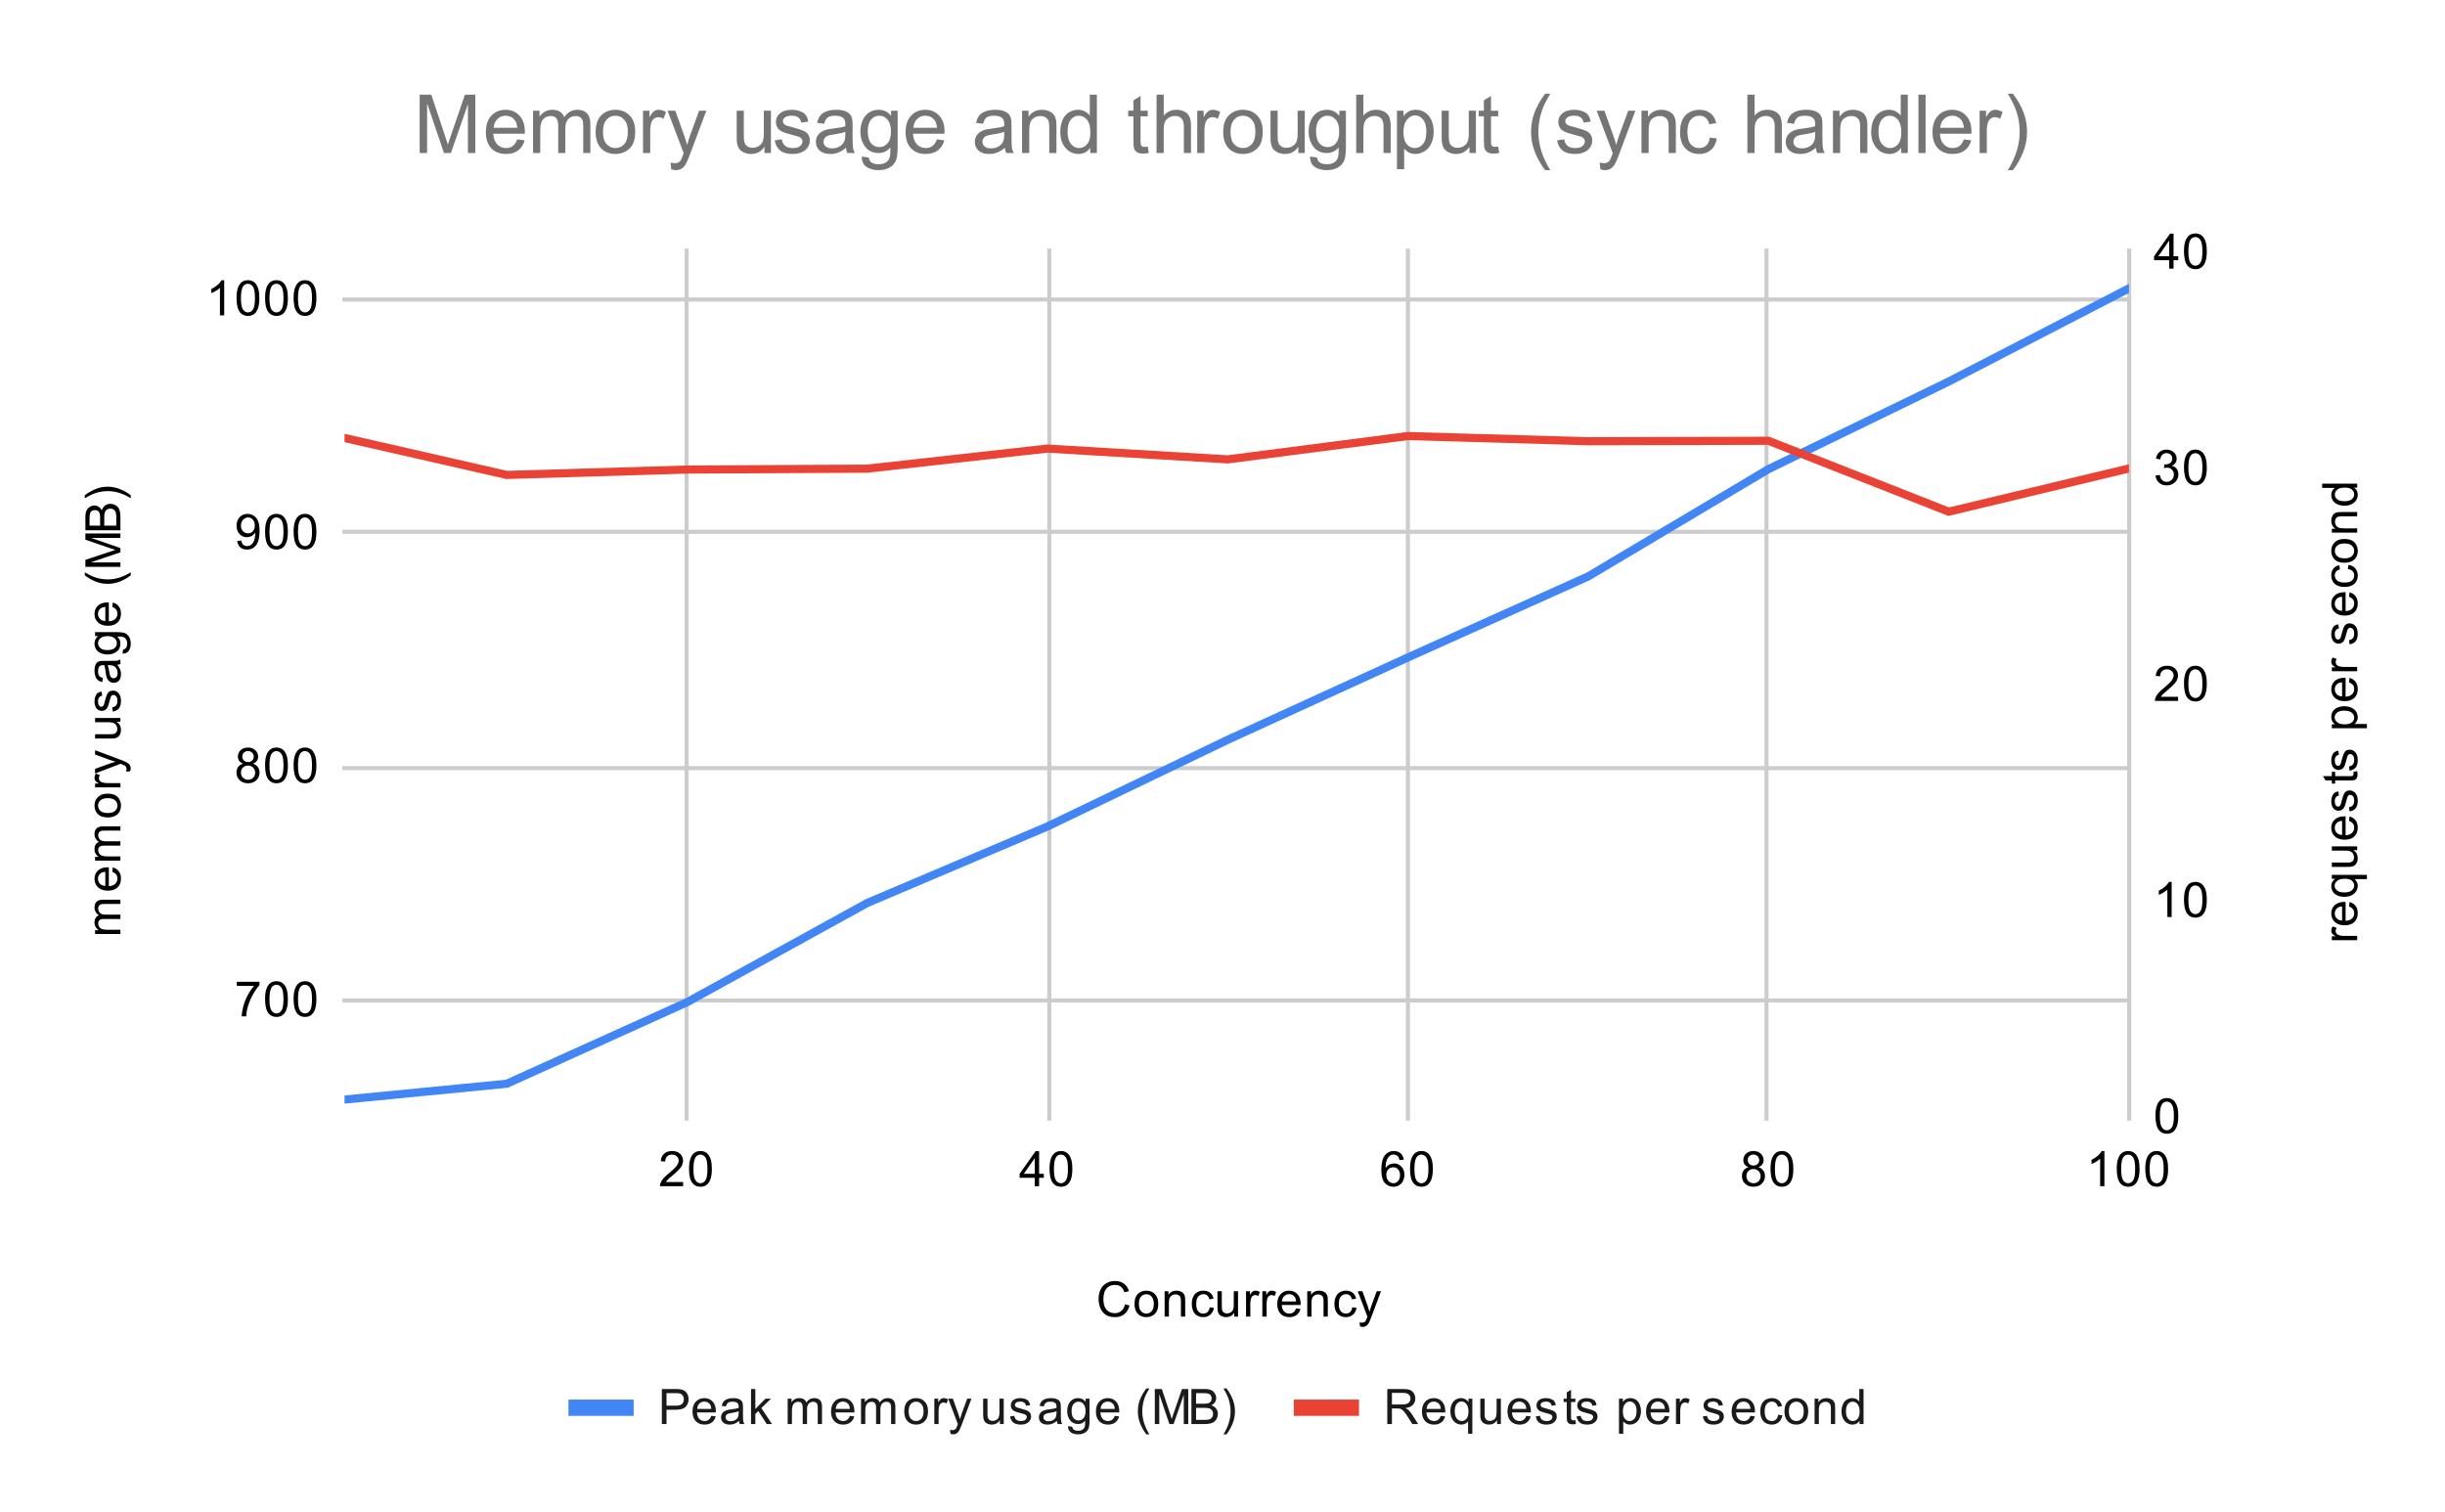 <svg version="1.1" viewBox="0.0 0.0 600.0 371.0" fill="none" stroke="none" stroke-linecap="square" stroke-miterlimit="10" width="600" height="371" xmlns:xlink="http://www.w3.org/1999/xlink" xmlns="http://www.w3.org/2000/svg"><path fill="#ffffff" d="M0 0L600.0 0L600.0 371.0L0 371.0L0 0Z" fill-rule="nonzero"/><path stroke="#cccccc" stroke-width="1.0" stroke-linecap="butt" d="M168.5 61.5L168.5 274.5" fill-rule="nonzero"/><path stroke="#cccccc" stroke-width="1.0" stroke-linecap="butt" d="M257.5 61.5L257.5 274.5" fill-rule="nonzero"/><path stroke="#cccccc" stroke-width="1.0" stroke-linecap="butt" d="M345.5 61.5L345.5 274.5" fill-rule="nonzero"/><path stroke="#cccccc" stroke-width="1.0" stroke-linecap="butt" d="M433.5 61.5L433.5 274.5" fill-rule="nonzero"/><path stroke="#cccccc" stroke-width="1.0" stroke-linecap="butt" d="M522.5 61.5L522.5 274.5" fill-rule="nonzero"/><path stroke="#cccccc" stroke-width="1.0" stroke-linecap="butt" d="M84.5 245.5L522.5 245.5" fill-rule="nonzero"/><path stroke="#cccccc" stroke-width="1.0" stroke-linecap="butt" d="M84.5 188.5L522.5 188.5" fill-rule="nonzero"/><path stroke="#cccccc" stroke-width="1.0" stroke-linecap="butt" d="M84.5 130.5L522.5 130.5" fill-rule="nonzero"/><path stroke="#cccccc" stroke-width="1.0" stroke-linecap="butt" d="M84.5 73.5L522.5 73.5" fill-rule="nonzero"/><clipPath id="id_0"><path d="M84.55 61.917L522.45 61.917L522.45 274.083L84.55 274.083L84.55 61.917Z" clip-rule="nonzero"/></clipPath><path stroke="#4285f4" stroke-width="2.0" stroke-linecap="butt" clip-path="url(#id_0)" d="M84.55 269.829L124.359 265.948L168.591 245.947L212.824 221.585L257.056 202.807L301.288 181.54L345.521 161.325L389.753 141.441L433.985 115.117L478.218 93.629L522.45 70.766" fill-rule="nonzero"/><path stroke="#ea4335" stroke-width="2.0" stroke-linecap="butt" clip-path="url(#id_0)" d="M84.55 107.479L124.359 116.55L168.591 115.224L212.824 115.011L257.056 110.079L301.288 112.731L345.521 107.002L389.753 108.275L433.985 108.169L478.218 125.567L522.45 114.958" fill-rule="nonzero"/><path fill="#000000" fill-opacity="0.0" clip-path="url(#id_0)" d="M87.55 269.829C87.55 271.485 86.207 272.829 84.55 272.829C82.893 272.829 81.55 271.485 81.55 269.829C81.55 268.172 82.893 266.829 84.55 266.829C86.207 266.829 87.55 268.172 87.55 269.829Z" fill-rule="nonzero"/><path fill="#000000" fill-opacity="0.0" clip-path="url(#id_0)" d="M127.359 265.948C127.359 267.604 126.016 268.948 124.359 268.948C122.702 268.948 121.359 267.604 121.359 265.948C121.359 264.291 122.702 262.948 124.359 262.948C126.016 262.948 127.359 264.291 127.359 265.948Z" fill-rule="nonzero"/><path fill="#000000" fill-opacity="0.0" clip-path="url(#id_0)" d="M171.591 245.947C171.591 247.603 170.248 248.947 168.591 248.947C166.935 248.947 165.591 247.603 165.591 245.947C165.591 244.29 166.935 242.947 168.591 242.947C170.248 242.947 171.591 244.29 171.591 245.947Z" fill-rule="nonzero"/><path fill="#000000" fill-opacity="0.0" clip-path="url(#id_0)" d="M215.824 221.585C215.824 223.242 214.481 224.585 212.824 224.585C211.167 224.585 209.824 223.242 209.824 221.585C209.824 219.928 211.167 218.585 212.824 218.585C214.481 218.585 215.824 219.928 215.824 221.585Z" fill-rule="nonzero"/><path fill="#000000" fill-opacity="0.0" clip-path="url(#id_0)" d="M260.056 202.807C260.056 204.464 258.713 205.807 257.056 205.807C255.399 205.807 254.056 204.464 254.056 202.807C254.056 201.15 255.399 199.807 257.056 199.807C258.713 199.807 260.056 201.15 260.056 202.807Z" fill-rule="nonzero"/><path fill="#000000" fill-opacity="0.0" clip-path="url(#id_0)" d="M304.288 181.54C304.288 183.197 302.945 184.54 301.288 184.54C299.632 184.54 298.288 183.197 298.288 181.54C298.288 179.883 299.632 178.54 301.288 178.54C302.945 178.54 304.288 179.883 304.288 181.54Z" fill-rule="nonzero"/><path fill="#000000" fill-opacity="0.0" clip-path="url(#id_0)" d="M348.521 161.325C348.521 162.982 347.178 164.325 345.521 164.325C343.864 164.325 342.521 162.982 342.521 161.325C342.521 159.668 343.864 158.325 345.521 158.325C347.178 158.325 348.521 159.668 348.521 161.325Z" fill-rule="nonzero"/><path fill="#000000" fill-opacity="0.0" clip-path="url(#id_0)" d="M392.753 141.441C392.753 143.098 391.41 144.441 389.753 144.441C388.096 144.441 386.753 143.098 386.753 141.441C386.753 139.784 388.096 138.441 389.753 138.441C391.41 138.441 392.753 139.784 392.753 141.441Z" fill-rule="nonzero"/><path fill="#000000" fill-opacity="0.0" clip-path="url(#id_0)" d="M436.985 115.117C436.985 116.773 435.642 118.117 433.985 118.117C432.329 118.117 430.985 116.773 430.985 115.117C430.985 113.46 432.329 112.117 433.985 112.117C435.642 112.117 436.985 113.46 436.985 115.117Z" fill-rule="nonzero"/><path fill="#000000" fill-opacity="0.0" clip-path="url(#id_0)" d="M481.218 93.629C481.218 95.286 479.875 96.629 478.218 96.629C476.561 96.629 475.218 95.286 475.218 93.629C475.218 91.972 476.561 90.629 478.218 90.629C479.875 90.629 481.218 91.972 481.218 93.629Z" fill-rule="nonzero"/><path fill="#000000" fill-opacity="0.0" clip-path="url(#id_0)" d="M525.45 70.766C525.45 72.423 524.107 73.766 522.45 73.766C520.793 73.766 519.45 72.423 519.45 70.766C519.45 69.109 520.793 67.766 522.45 67.766C524.107 67.766 525.45 69.109 525.45 70.766Z" fill-rule="nonzero"/><path fill="#000000" fill-opacity="0.0" clip-path="url(#id_0)" d="M87.55 107.479C87.55 109.136 86.207 110.479 84.55 110.479C82.893 110.479 81.55 109.136 81.55 107.479C81.55 105.823 82.893 104.479 84.55 104.479C86.207 104.479 87.55 105.823 87.55 107.479Z" fill-rule="nonzero"/><path fill="#000000" fill-opacity="0.0" clip-path="url(#id_0)" d="M127.359 116.55C127.359 118.206 126.016 119.55 124.359 119.55C122.702 119.55 121.359 118.206 121.359 116.55C121.359 114.893 122.702 113.55 124.359 113.55C126.016 113.55 127.359 114.893 127.359 116.55Z" fill-rule="nonzero"/><path fill="#000000" fill-opacity="0.0" clip-path="url(#id_0)" d="M171.591 115.224C171.591 116.88 170.248 118.224 168.591 118.224C166.935 118.224 165.591 116.88 165.591 115.224C165.591 113.567 166.935 112.224 168.591 112.224C170.248 112.224 171.591 113.567 171.591 115.224Z" fill-rule="nonzero"/><path fill="#000000" fill-opacity="0.0" clip-path="url(#id_0)" d="M215.824 115.011C215.824 116.668 214.481 118.011 212.824 118.011C211.167 118.011 209.824 116.668 209.824 115.011C209.824 113.355 211.167 112.011 212.824 112.011C214.481 112.011 215.824 113.355 215.824 115.011Z" fill-rule="nonzero"/><path fill="#000000" fill-opacity="0.0" clip-path="url(#id_0)" d="M260.056 110.079C260.056 111.735 258.713 113.079 257.056 113.079C255.399 113.079 254.056 111.735 254.056 110.079C254.056 108.422 255.399 107.079 257.056 107.079C258.713 107.079 260.056 108.422 260.056 110.079Z" fill-rule="nonzero"/><path fill="#000000" fill-opacity="0.0" clip-path="url(#id_0)" d="M304.288 112.731C304.288 114.387 302.945 115.731 301.288 115.731C299.632 115.731 298.288 114.387 298.288 112.731C298.288 111.074 299.632 109.731 301.288 109.731C302.945 109.731 304.288 111.074 304.288 112.731Z" fill-rule="nonzero"/><path fill="#000000" fill-opacity="0.0" clip-path="url(#id_0)" d="M348.521 107.002C348.521 108.659 347.178 110.002 345.521 110.002C343.864 110.002 342.521 108.659 342.521 107.002C342.521 105.345 343.864 104.002 345.521 104.002C347.178 104.002 348.521 105.345 348.521 107.002Z" fill-rule="nonzero"/><path fill="#000000" fill-opacity="0.0" clip-path="url(#id_0)" d="M392.753 108.275C392.753 109.932 391.41 111.275 389.753 111.275C388.096 111.275 386.753 109.932 386.753 108.275C386.753 106.618 388.096 105.275 389.753 105.275C391.41 105.275 392.753 106.618 392.753 108.275Z" fill-rule="nonzero"/><path fill="#000000" fill-opacity="0.0" clip-path="url(#id_0)" d="M436.985 108.169C436.985 109.826 435.642 111.169 433.985 111.169C432.329 111.169 430.985 109.826 430.985 108.169C430.985 106.512 432.329 105.169 433.985 105.169C435.642 105.169 436.985 106.512 436.985 108.169Z" fill-rule="nonzero"/><path fill="#000000" fill-opacity="0.0" clip-path="url(#id_0)" d="M481.218 125.567C481.218 127.224 479.875 128.567 478.218 128.567C476.561 128.567 475.218 127.224 475.218 125.567C475.218 123.91 476.561 122.567 478.218 122.567C479.875 122.567 481.218 123.91 481.218 125.567Z" fill-rule="nonzero"/><path fill="#000000" fill-opacity="0.0" clip-path="url(#id_0)" d="M525.45 114.958C525.45 116.615 524.107 117.958 522.45 117.958C520.793 117.958 519.45 116.615 519.45 114.958C519.45 113.301 520.793 111.958 522.45 111.958C524.107 111.958 525.45 113.301 525.45 114.958Z" fill-rule="nonzero"/><path fill="#000000" d="M276.062 320.068L277.188 320.365Q276.828 321.755 275.906 322.49Q274.984 323.224 273.641 323.224Q272.25 323.224 271.375 322.661Q270.5 322.099 270.047 321.036Q269.594 319.958 269.594 318.724Q269.594 317.38 270.109 316.38Q270.625 315.38 271.562 314.865Q272.516 314.349 273.656 314.349Q274.938 314.349 275.812 315.005Q276.703 315.661 277.047 316.849L275.922 317.115Q275.625 316.177 275.047 315.755Q274.484 315.318 273.625 315.318Q272.641 315.318 271.969 315.802Q271.312 316.271 271.031 317.068Q270.766 317.865 270.766 318.724Q270.766 319.818 271.078 320.63Q271.406 321.443 272.078 321.849Q272.75 322.255 273.547 322.255Q274.5 322.255 275.156 321.708Q275.828 321.161 276.062 320.068ZM278.406 319.974Q278.406 318.24 279.359 317.411Q280.156 316.724 281.312 316.724Q282.594 316.724 283.406 317.568Q284.234 318.396 284.234 319.88Q284.234 321.083 283.875 321.771Q283.516 322.458 282.812 322.849Q282.125 323.224 281.312 323.224Q280.016 323.224 279.203 322.396Q278.406 321.552 278.406 319.974ZM279.484 319.974Q279.484 321.161 280.0 321.755Q280.531 322.349 281.312 322.349Q282.109 322.349 282.625 321.755Q283.141 321.161 283.141 319.943Q283.141 318.786 282.609 318.193Q282.094 317.599 281.312 317.599Q280.531 317.599 280.0 318.193Q279.484 318.771 279.484 319.974ZM285.797 323.083L285.797 316.865L286.734 316.865L286.734 317.74Q287.422 316.724 288.719 316.724Q289.281 316.724 289.75 316.927Q290.234 317.13 290.469 317.458Q290.703 317.786 290.797 318.224Q290.844 318.521 290.844 319.255L290.844 323.083L289.797 323.083L289.797 319.302Q289.797 318.646 289.672 318.333Q289.547 318.021 289.234 317.833Q288.922 317.63 288.5 317.63Q287.828 317.63 287.328 318.068Q286.844 318.49 286.844 319.677L286.844 323.083L285.797 323.083ZM296.859 320.802L297.891 320.943Q297.719 322.005 297.016 322.615Q296.312 323.224 295.297 323.224Q294.016 323.224 293.234 322.396Q292.469 321.552 292.469 319.99Q292.469 318.99 292.797 318.24Q293.141 317.474 293.812 317.099Q294.5 316.724 295.312 316.724Q296.312 316.724 296.953 317.24Q297.609 317.74 297.797 318.693L296.766 318.849Q296.625 318.224 296.25 317.911Q295.875 317.583 295.344 317.583Q294.547 317.583 294.047 318.161Q293.547 318.724 293.547 319.958Q293.547 321.224 294.031 321.786Q294.516 322.349 295.281 322.349Q295.906 322.349 296.312 321.974Q296.734 321.599 296.859 320.802ZM302.875 323.083L302.875 322.161Q302.141 323.224 300.891 323.224Q300.344 323.224 299.859 323.021Q299.391 322.802 299.156 322.49Q298.922 322.161 298.828 321.693Q298.766 321.396 298.766 320.708L298.766 316.865L299.828 316.865L299.828 320.318Q299.828 321.13 299.891 321.427Q299.984 321.833 300.297 322.083Q300.625 322.318 301.109 322.318Q301.578 322.318 301.984 322.083Q302.406 321.833 302.578 321.411Q302.766 320.99 302.766 320.193L302.766 316.865L303.812 316.865L303.812 323.083L302.875 323.083ZM305.781 323.083L305.781 316.865L306.734 316.865L306.734 317.802Q307.094 317.146 307.391 316.943Q307.703 316.724 308.078 316.724Q308.609 316.724 309.156 317.052L308.797 318.036Q308.406 317.802 308.031 317.802Q307.672 317.802 307.391 318.021Q307.125 318.224 307.016 318.599Q306.828 319.161 306.828 319.818L306.828 323.083L305.781 323.083ZM309.781 323.083L309.781 316.865L310.734 316.865L310.734 317.802Q311.094 317.146 311.391 316.943Q311.703 316.724 312.078 316.724Q312.609 316.724 313.156 317.052L312.797 318.036Q312.406 317.802 312.031 317.802Q311.672 317.802 311.391 318.021Q311.125 318.224 311.016 318.599Q310.828 319.161 310.828 319.818L310.828 323.083L309.781 323.083ZM318.047 321.083L319.141 321.208Q318.891 322.161 318.188 322.693Q317.484 323.224 316.406 323.224Q315.047 323.224 314.234 322.38Q313.438 321.536 313.438 320.021Q313.438 318.458 314.25 317.599Q315.062 316.724 316.344 316.724Q317.594 316.724 318.375 317.568Q319.172 318.411 319.172 319.958Q319.172 320.052 319.172 320.24L314.531 320.24Q314.594 321.271 315.109 321.818Q315.625 322.349 316.406 322.349Q316.984 322.349 317.391 322.052Q317.812 321.74 318.047 321.083ZM314.594 319.38L318.062 319.38Q318.0 318.583 317.672 318.193Q317.156 317.583 316.359 317.583Q315.625 317.583 315.125 318.068Q314.641 318.552 314.594 319.38ZM320.797 323.083L320.797 316.865L321.734 316.865L321.734 317.74Q322.422 316.724 323.719 316.724Q324.281 316.724 324.75 316.927Q325.234 317.13 325.469 317.458Q325.703 317.786 325.797 318.224Q325.844 318.521 325.844 319.255L325.844 323.083L324.797 323.083L324.797 319.302Q324.797 318.646 324.672 318.333Q324.547 318.021 324.234 317.833Q323.922 317.63 323.5 317.63Q322.828 317.63 322.328 318.068Q321.844 318.49 321.844 319.677L321.844 323.083L320.797 323.083ZM331.859 320.802L332.891 320.943Q332.719 322.005 332.016 322.615Q331.312 323.224 330.297 323.224Q329.016 323.224 328.234 322.396Q327.469 321.552 327.469 319.99Q327.469 318.99 327.797 318.24Q328.141 317.474 328.812 317.099Q329.5 316.724 330.312 316.724Q331.312 316.724 331.953 317.24Q332.609 317.74 332.797 318.693L331.766 318.849Q331.625 318.224 331.25 317.911Q330.875 317.583 330.344 317.583Q329.547 317.583 329.047 318.161Q328.547 318.724 328.547 319.958Q328.547 321.224 329.031 321.786Q329.516 322.349 330.281 322.349Q330.906 322.349 331.312 321.974Q331.734 321.599 331.859 320.802ZM333.75 325.474L333.625 324.49Q333.969 324.583 334.234 324.583Q334.578 324.583 334.781 324.458Q335.0 324.349 335.141 324.146Q335.234 323.974 335.469 323.349Q335.484 323.271 335.562 323.099L333.188 316.865L334.328 316.865L335.625 320.458Q335.875 321.146 336.078 321.911Q336.266 321.177 336.516 320.49L337.844 316.865L338.891 316.865L336.531 323.193Q336.141 324.208 335.938 324.599Q335.656 325.13 335.281 325.365Q334.922 325.615 334.422 325.615Q334.125 325.615 333.75 325.474Z" fill-rule="nonzero"/><path fill="#000000" d="M29.55 229.203L23.331 229.203L23.331 228.266L24.206 228.266Q23.738 227.969 23.472 227.484Q23.191 227.0 23.191 226.375Q23.191 225.688 23.472 225.25Q23.753 224.797 24.269 224.625Q23.191 223.875 23.191 222.703Q23.191 221.766 23.706 221.281Q24.206 220.781 25.284 220.781L29.55 220.781L29.55 221.828L25.628 221.828Q25.003 221.828 24.722 221.938Q24.441 222.031 24.269 222.297Q24.097 222.562 24.097 222.938Q24.097 223.594 24.534 224.031Q24.972 224.453 25.941 224.453L29.55 224.453L29.55 225.516L25.503 225.516Q24.8 225.516 24.456 225.781Q24.097 226.031 24.097 226.609Q24.097 227.062 24.331 227.438Q24.566 227.812 25.019 227.984Q25.472 228.156 26.316 228.156L29.55 228.156L29.55 229.203ZM27.55 213.953L27.675 212.859Q28.628 213.109 29.159 213.812Q29.691 214.516 29.691 215.594Q29.691 216.953 28.847 217.766Q28.003 218.562 26.488 218.562Q24.925 218.562 24.066 217.75Q23.191 216.938 23.191 215.656Q23.191 214.406 24.034 213.625Q24.878 212.828 26.425 212.828Q26.519 212.828 26.706 212.828L26.706 217.469Q27.738 217.406 28.284 216.891Q28.816 216.375 28.816 215.594Q28.816 215.016 28.519 214.609Q28.206 214.188 27.55 213.953ZM25.847 217.406L25.847 213.938Q25.05 214.0 24.659 214.328Q24.05 214.844 24.05 215.641Q24.05 216.375 24.534 216.875Q25.019 217.359 25.847 217.406ZM29.55 211.203L23.331 211.203L23.331 210.266L24.206 210.266Q23.738 209.969 23.472 209.484Q23.191 209.0 23.191 208.375Q23.191 207.688 23.472 207.25Q23.753 206.797 24.269 206.625Q23.191 205.875 23.191 204.703Q23.191 203.766 23.706 203.281Q24.206 202.781 25.284 202.781L29.55 202.781L29.55 203.828L25.628 203.828Q25.003 203.828 24.722 203.938Q24.441 204.031 24.269 204.297Q24.097 204.562 24.097 204.938Q24.097 205.594 24.534 206.031Q24.972 206.453 25.941 206.453L29.55 206.453L29.55 207.516L25.503 207.516Q24.8 207.516 24.456 207.781Q24.097 208.031 24.097 208.609Q24.097 209.062 24.331 209.438Q24.566 209.812 25.019 209.984Q25.472 210.156 26.316 210.156L29.55 210.156L29.55 211.203ZM26.441 200.594Q24.706 200.594 23.878 199.641Q23.191 198.844 23.191 197.688Q23.191 196.406 24.034 195.594Q24.863 194.766 26.347 194.766Q27.55 194.766 28.238 195.125Q28.925 195.484 29.316 196.188Q29.691 196.875 29.691 197.688Q29.691 198.984 28.863 199.797Q28.019 200.594 26.441 200.594ZM26.441 199.516Q27.628 199.516 28.222 199.0Q28.816 198.469 28.816 197.688Q28.816 196.891 28.222 196.375Q27.628 195.859 26.409 195.859Q25.253 195.859 24.659 196.391Q24.066 196.906 24.066 197.688Q24.066 198.469 24.659 199.0Q25.238 199.516 26.441 199.516ZM29.55 193.219L23.331 193.219L23.331 192.266L24.269 192.266Q23.613 191.906 23.409 191.609Q23.191 191.297 23.191 190.922Q23.191 190.391 23.519 189.844L24.503 190.203Q24.269 190.594 24.269 190.969Q24.269 191.328 24.488 191.609Q24.691 191.875 25.066 191.984Q25.628 192.172 26.284 192.172L29.55 192.172L29.55 193.219ZM31.941 189.25L30.956 189.375Q31.05 189.031 31.05 188.766Q31.05 188.422 30.925 188.219Q30.816 188.0 30.613 187.859Q30.441 187.766 29.816 187.531Q29.738 187.516 29.566 187.438L23.331 189.812L23.331 188.672L26.925 187.375Q27.613 187.125 28.378 186.922Q27.644 186.734 26.956 186.484L23.331 185.156L23.331 184.109L29.659 186.469Q30.675 186.859 31.066 187.062Q31.597 187.344 31.831 187.719Q32.081 188.078 32.081 188.578Q32.081 188.875 31.941 189.25ZM29.55 177.125L28.628 177.125Q29.691 177.859 29.691 179.109Q29.691 179.656 29.488 180.141Q29.269 180.609 28.956 180.844Q28.628 181.078 28.159 181.172Q27.863 181.234 27.175 181.234L23.331 181.234L23.331 180.172L26.784 180.172Q27.597 180.172 27.894 180.109Q28.3 180.016 28.55 179.703Q28.784 179.375 28.784 178.891Q28.784 178.422 28.55 178.016Q28.3 177.594 27.878 177.422Q27.456 177.234 26.659 177.234L23.331 177.234L23.331 176.188L29.55 176.188L29.55 177.125ZM27.691 174.625L27.534 173.594Q28.159 173.5 28.488 173.109Q28.816 172.703 28.816 171.969Q28.816 171.25 28.534 170.906Q28.238 170.547 27.831 170.547Q27.472 170.547 27.269 170.859Q27.128 171.078 26.909 171.938Q26.613 173.094 26.409 173.547Q26.191 173.984 25.816 174.219Q25.441 174.453 24.972 174.453Q24.566 174.453 24.206 174.266Q23.847 174.078 23.613 173.75Q23.441 173.5 23.316 173.078Q23.191 172.656 23.191 172.156Q23.191 171.438 23.409 170.891Q23.613 170.328 23.972 170.062Q24.331 169.797 24.925 169.703L25.066 170.734Q24.597 170.797 24.331 171.141Q24.05 171.469 24.05 172.094Q24.05 172.812 24.3 173.125Q24.534 173.438 24.863 173.438Q25.066 173.438 25.222 173.312Q25.394 173.172 25.503 172.906Q25.566 172.75 25.769 171.969Q26.081 170.844 26.269 170.406Q26.456 169.969 26.816 169.719Q27.175 169.469 27.722 169.469Q28.253 169.469 28.722 169.781Q29.175 170.078 29.441 170.656Q29.691 171.234 29.691 171.969Q29.691 173.188 29.191 173.828Q28.675 174.453 27.691 174.625ZM28.784 163.141Q29.284 163.734 29.488 164.281Q29.691 164.812 29.691 165.438Q29.691 166.469 29.191 167.016Q28.691 167.562 27.909 167.562Q27.456 167.562 27.081 167.359Q26.691 167.156 26.472 166.812Q26.238 166.469 26.128 166.047Q26.034 165.75 25.956 165.109Q25.816 163.844 25.597 163.234Q25.378 163.234 25.331 163.234Q24.675 163.234 24.409 163.531Q24.066 163.938 24.066 164.734Q24.066 165.469 24.331 165.828Q24.581 166.188 25.238 166.359L25.097 167.391Q24.441 167.25 24.034 166.922Q23.628 166.594 23.409 165.984Q23.191 165.375 23.191 164.578Q23.191 163.781 23.378 163.281Q23.566 162.781 23.847 162.547Q24.128 162.312 24.566 162.219Q24.831 162.172 25.534 162.172L26.941 162.172Q28.409 162.172 28.8 162.109Q29.191 162.031 29.55 161.828L29.55 162.938Q29.222 163.094 28.784 163.141ZM26.425 163.234Q26.659 163.812 26.831 164.953Q26.925 165.609 27.05 165.875Q27.159 166.141 27.378 166.297Q27.597 166.438 27.878 166.438Q28.3 166.438 28.581 166.125Q28.863 165.797 28.863 165.188Q28.863 164.578 28.597 164.109Q28.331 163.625 27.863 163.406Q27.503 163.234 26.816 163.234L26.425 163.234ZM30.066 160.406L30.222 159.375Q30.691 159.312 30.909 159.016Q31.206 158.625 31.206 157.953Q31.206 157.219 30.909 156.828Q30.613 156.422 30.097 156.281Q29.769 156.188 28.738 156.203Q29.55 156.891 29.55 157.922Q29.55 159.203 28.628 159.906Q27.691 160.609 26.409 160.609Q25.519 160.609 24.769 160.297Q24.003 159.969 23.597 159.359Q23.191 158.75 23.191 157.922Q23.191 156.812 24.081 156.094L23.331 156.094L23.331 155.125L28.706 155.125Q30.159 155.125 30.769 155.422Q31.378 155.719 31.722 156.359Q32.081 157.0 32.081 157.938Q32.081 159.047 31.581 159.734Q31.081 160.422 30.066 160.406ZM26.331 159.531Q27.55 159.531 28.113 159.047Q28.675 158.562 28.675 157.828Q28.675 157.094 28.113 156.609Q27.55 156.109 26.363 156.109Q25.222 156.109 24.644 156.625Q24.066 157.125 24.066 157.844Q24.066 158.547 24.644 159.047Q25.206 159.531 26.331 159.531ZM27.55 148.953L27.675 147.859Q28.628 148.109 29.159 148.812Q29.691 149.516 29.691 150.594Q29.691 151.953 28.847 152.766Q28.003 153.562 26.488 153.562Q24.925 153.562 24.066 152.75Q23.191 151.938 23.191 150.656Q23.191 149.406 24.034 148.625Q24.878 147.828 26.425 147.828Q26.519 147.828 26.706 147.828L26.706 152.469Q27.738 152.406 28.284 151.891Q28.816 151.375 28.816 150.594Q28.816 150.016 28.519 149.609Q28.206 149.188 27.55 148.953ZM25.847 152.406L25.847 148.938Q25.05 149.0 24.659 149.328Q24.05 149.844 24.05 150.641Q24.05 151.375 24.534 151.875Q25.019 152.359 25.847 152.406ZM32.081 141.188Q30.972 142.062 29.503 142.672Q28.019 143.266 26.441 143.266Q25.05 143.266 23.769 142.828Q22.284 142.297 20.816 141.188L20.816 140.438Q22.034 141.141 22.55 141.375Q23.363 141.734 24.238 141.938Q25.331 142.188 26.441 142.188Q29.269 142.188 32.081 140.438L32.081 141.188ZM29.55 139.109L20.956 139.109L20.956 137.391L27.034 135.359Q27.894 135.078 28.316 134.953Q27.847 134.812 26.941 134.5L20.956 132.438L20.956 130.906L29.55 130.906L29.55 132.0L22.363 132.0L29.55 134.5L29.55 135.531L22.238 138.016L29.55 138.016L29.55 139.109ZM29.55 130.125L20.956 130.125L20.956 126.891Q20.956 125.906 21.222 125.312Q21.488 124.719 22.034 124.391Q22.566 124.047 23.159 124.047Q23.706 124.047 24.191 124.344Q24.675 124.641 24.972 125.25Q25.206 124.469 25.769 124.062Q26.316 123.641 27.066 123.641Q27.659 123.641 28.191 123.891Q28.706 124.141 28.988 124.516Q29.269 124.891 29.409 125.469Q29.55 126.031 29.55 126.844L29.55 130.125ZM24.566 128.984L24.566 127.125Q24.566 126.375 24.472 126.047Q24.347 125.609 24.05 125.391Q23.738 125.172 23.284 125.172Q22.863 125.172 22.534 125.375Q22.206 125.578 22.097 125.969Q21.972 126.344 21.972 127.266L21.972 128.984L24.566 128.984ZM28.534 128.984L28.534 126.844Q28.534 126.297 28.488 126.078Q28.425 125.672 28.269 125.422Q28.097 125.156 27.784 124.984Q27.472 124.812 27.066 124.812Q26.581 124.812 26.222 125.062Q25.863 125.297 25.722 125.734Q25.581 126.172 25.581 127.0L25.581 128.984L28.534 128.984ZM32.081 121.516L32.081 122.266Q29.269 120.516 26.441 120.516Q25.347 120.516 24.253 120.766Q23.378 120.969 22.566 121.328Q22.05 121.562 20.816 122.266L20.816 121.516Q22.284 120.422 23.769 119.891Q25.05 119.438 26.441 119.438Q28.019 119.438 29.503 120.047Q30.972 120.656 32.081 121.516Z" fill-rule="nonzero"/><path fill="#000000" d="M578.45 230.719L572.231 230.719L572.231 229.766L573.169 229.766Q572.513 229.406 572.309 229.109Q572.091 228.797 572.091 228.422Q572.091 227.891 572.419 227.344L573.403 227.703Q573.169 228.094 573.169 228.469Q573.169 228.828 573.388 229.109Q573.591 229.375 573.966 229.484Q574.528 229.672 575.184 229.672L578.45 229.672L578.45 230.719ZM576.45 222.453L576.575 221.359Q577.528 221.609 578.059 222.313Q578.591 223.016 578.591 224.094Q578.591 225.453 577.747 226.266Q576.903 227.063 575.388 227.063Q573.825 227.063 572.966 226.25Q572.091 225.438 572.091 224.156Q572.091 222.906 572.934 222.125Q573.778 221.328 575.325 221.328Q575.419 221.328 575.606 221.328L575.606 225.969Q576.638 225.906 577.184 225.391Q577.716 224.875 577.716 224.094Q577.716 223.516 577.419 223.109Q577.106 222.688 576.45 222.453ZM574.747 225.906L574.747 222.438Q573.95 222.5 573.559 222.828Q572.95 223.344 572.95 224.141Q572.95 224.875 573.434 225.375Q573.919 225.859 574.747 225.906ZM580.841 215.734L577.794 215.734Q578.138 215.984 578.372 216.438Q578.591 216.875 578.591 217.375Q578.591 218.484 577.716 219.281Q576.825 220.078 575.278 220.078Q574.341 220.078 573.606 219.75Q572.856 219.422 572.481 218.813Q572.091 218.188 572.091 217.453Q572.091 216.297 573.059 215.641L572.231 215.641L572.231 214.688L580.841 214.688L580.841 215.734ZM575.325 219Q576.528 219 577.122 218.5Q577.716 217.984 577.716 217.281Q577.716 216.609 577.153 216.125Q576.575 215.641 575.419 215.641Q574.169 215.641 573.544 216.156Q572.919 216.656 572.919 217.359Q572.919 218.031 573.513 218.516Q574.091 219 575.325 219ZM578.45 208.625L577.528 208.625Q578.591 209.359 578.591 210.609Q578.591 211.156 578.388 211.641Q578.169 212.109 577.856 212.344Q577.528 212.578 577.059 212.672Q576.763 212.734 576.075 212.734L572.231 212.734L572.231 211.672L575.684 211.672Q576.497 211.672 576.794 211.609Q577.2 211.516 577.45 211.203Q577.684 210.875 577.684 210.391Q577.684 209.922 577.45 209.516Q577.2 209.094 576.778 208.922Q576.356 208.734 575.559 208.734L572.231 208.734L572.231 207.688L578.45 207.688L578.45 208.625ZM576.45 201.453L576.575 200.359Q577.528 200.609 578.059 201.313Q578.591 202.016 578.591 203.094Q578.591 204.453 577.747 205.266Q576.903 206.063 575.388 206.063Q573.825 206.063 572.966 205.25Q572.091 204.438 572.091 203.156Q572.091 201.906 572.934 201.125Q573.778 200.328 575.325 200.328Q575.419 200.328 575.606 200.328L575.606 204.969Q576.638 204.906 577.184 204.391Q577.716 203.875 577.716 203.094Q577.716 202.516 577.419 202.109Q577.106 201.688 576.45 201.453ZM574.747 204.906L574.747 201.438Q573.95 201.5 573.559 201.828Q572.95 202.344 572.95 203.141Q572.95 203.875 573.434 204.375Q573.919 204.859 574.747 204.906ZM576.591 199.125L576.434 198.094Q577.059 198 577.388 197.609Q577.716 197.203 577.716 196.469Q577.716 195.75 577.434 195.406Q577.138 195.047 576.731 195.047Q576.372 195.047 576.169 195.359Q576.028 195.578 575.809 196.438Q575.513 197.594 575.309 198.047Q575.091 198.484 574.716 198.719Q574.341 198.953 573.872 198.953Q573.466 198.953 573.106 198.766Q572.747 198.578 572.513 198.25Q572.341 198 572.216 197.578Q572.091 197.156 572.091 196.656Q572.091 195.938 572.309 195.391Q572.513 194.828 572.872 194.563Q573.231 194.297 573.825 194.203L573.966 195.234Q573.497 195.297 573.231 195.641Q572.95 195.969 572.95 196.594Q572.95 197.313 573.2 197.625Q573.434 197.938 573.763 197.938Q573.966 197.938 574.122 197.813Q574.294 197.672 574.403 197.406Q574.466 197.25 574.669 196.469Q574.981 195.344 575.169 194.906Q575.356 194.469 575.716 194.219Q576.075 193.969 576.622 193.969Q577.153 193.969 577.622 194.281Q578.075 194.578 578.341 195.156Q578.591 195.734 578.591 196.469Q578.591 197.688 578.091 198.328Q577.575 198.953 576.591 199.125ZM577.513 189.406L578.434 189.25Q578.528 189.703 578.528 190.047Q578.528 190.625 578.356 190.938Q578.169 191.25 577.872 191.391Q577.575 191.516 576.622 191.516L573.044 191.516L573.044 192.281L572.231 192.281L572.231 191.516L570.684 191.516L570.059 190.469L572.231 190.469L572.231 189.406L573.044 189.406L573.044 190.469L576.684 190.469Q577.138 190.469 577.263 190.422Q577.388 190.359 577.466 190.234Q577.544 190.109 577.544 189.875Q577.544 189.688 577.513 189.406ZM576.591 189.125L576.434 188.094Q577.059 188 577.388 187.609Q577.716 187.203 577.716 186.469Q577.716 185.75 577.434 185.406Q577.138 185.047 576.731 185.047Q576.372 185.047 576.169 185.359Q576.028 185.578 575.809 186.438Q575.513 187.594 575.309 188.047Q575.091 188.484 574.716 188.719Q574.341 188.953 573.872 188.953Q573.466 188.953 573.106 188.766Q572.747 188.578 572.513 188.25Q572.341 188 572.216 187.578Q572.091 187.156 572.091 186.656Q572.091 185.938 572.309 185.391Q572.513 184.828 572.872 184.563Q573.231 184.297 573.825 184.203L573.966 185.234Q573.497 185.297 573.231 185.641Q572.95 185.969 572.95 186.594Q572.95 187.313 573.2 187.625Q573.434 187.938 573.763 187.938Q573.966 187.938 574.122 187.813Q574.294 187.672 574.403 187.406Q574.466 187.25 574.669 186.469Q574.981 185.344 575.169 184.906Q575.356 184.469 575.716 184.219Q576.075 183.969 576.622 183.969Q577.153 183.969 577.622 184.281Q578.075 184.578 578.341 185.156Q578.591 185.734 578.591 186.469Q578.591 187.688 578.091 188.328Q577.575 188.953 576.591 189.125ZM580.841 178.703L572.231 178.703L572.231 177.75L573.028 177.75Q572.559 177.406 572.325 176.984Q572.091 176.547 572.091 175.938Q572.091 175.141 572.497 174.531Q572.903 173.922 573.653 173.625Q574.403 173.313 575.294 173.313Q576.247 173.313 577.013 173.656Q577.778 173.984 578.184 174.641Q578.591 175.297 578.591 176.016Q578.591 176.547 578.372 176.969Q578.138 177.391 577.809 177.656L580.841 177.656L580.841 178.703ZM575.372 177.75Q576.575 177.75 577.153 177.266Q577.716 176.781 577.716 176.094Q577.716 175.391 577.122 174.891Q576.528 174.391 575.278 174.391Q574.091 174.391 573.513 174.875Q572.919 175.359 572.919 176.047Q572.919 176.719 573.544 177.234Q574.169 177.75 575.372 177.75ZM576.45 167.453L576.575 166.359Q577.528 166.609 578.059 167.313Q578.591 168.016 578.591 169.094Q578.591 170.453 577.747 171.266Q576.903 172.063 575.388 172.063Q573.825 172.063 572.966 171.25Q572.091 170.438 572.091 169.156Q572.091 167.906 572.934 167.125Q573.778 166.328 575.325 166.328Q575.419 166.328 575.606 166.328L575.606 170.969Q576.638 170.906 577.184 170.391Q577.716 169.875 577.716 169.094Q577.716 168.516 577.419 168.109Q577.106 167.688 576.45 167.453ZM574.747 170.906L574.747 167.438Q573.95 167.5 573.559 167.828Q572.95 168.344 572.95 169.141Q572.95 169.875 573.434 170.375Q573.919 170.859 574.747 170.906ZM578.45 164.719L572.231 164.719L572.231 163.766L573.169 163.766Q572.513 163.406 572.309 163.109Q572.091 162.797 572.091 162.422Q572.091 161.891 572.419 161.344L573.403 161.703Q573.169 162.094 573.169 162.469Q573.169 162.828 573.388 163.109Q573.591 163.375 573.966 163.484Q574.528 163.672 575.184 163.672L578.45 163.672L578.45 164.719ZM576.591 158.125L576.434 157.094Q577.059 157 577.388 156.609Q577.716 156.203 577.716 155.469Q577.716 154.75 577.434 154.406Q577.138 154.047 576.731 154.047Q576.372 154.047 576.169 154.359Q576.028 154.578 575.809 155.438Q575.513 156.594 575.309 157.047Q575.091 157.484 574.716 157.719Q574.341 157.953 573.872 157.953Q573.466 157.953 573.106 157.766Q572.747 157.578 572.513 157.25Q572.341 157 572.216 156.578Q572.091 156.156 572.091 155.656Q572.091 154.938 572.309 154.391Q572.513 153.828 572.872 153.563Q573.231 153.297 573.825 153.203L573.966 154.234Q573.497 154.297 573.231 154.641Q572.95 154.969 572.95 155.594Q572.95 156.313 573.2 156.625Q573.434 156.938 573.763 156.938Q573.966 156.938 574.122 156.813Q574.294 156.672 574.403 156.406Q574.466 156.25 574.669 155.469Q574.981 154.344 575.169 153.906Q575.356 153.469 575.716 153.219Q576.075 152.969 576.622 152.969Q577.153 152.969 577.622 153.281Q578.075 153.578 578.341 154.156Q578.591 154.734 578.591 155.469Q578.591 156.688 578.091 157.328Q577.575 157.953 576.591 158.125ZM576.45 146.453L576.575 145.359Q577.528 145.609 578.059 146.313Q578.591 147.016 578.591 148.094Q578.591 149.453 577.747 150.266Q576.903 151.063 575.388 151.063Q573.825 151.063 572.966 150.25Q572.091 149.438 572.091 148.156Q572.091 146.906 572.934 146.125Q573.778 145.328 575.325 145.328Q575.419 145.328 575.606 145.328L575.606 149.969Q576.638 149.906 577.184 149.391Q577.716 148.875 577.716 148.094Q577.716 147.516 577.419 147.109Q577.106 146.688 576.45 146.453ZM574.747 149.906L574.747 146.438Q573.95 146.5 573.559 146.828Q572.95 147.344 572.95 148.141Q572.95 148.875 573.434 149.375Q573.919 149.859 574.747 149.906ZM576.169 139.641L576.309 138.609Q577.372 138.781 577.981 139.484Q578.591 140.188 578.591 141.203Q578.591 142.484 577.763 143.266Q576.919 144.031 575.356 144.031Q574.356 144.031 573.606 143.703Q572.841 143.359 572.466 142.688Q572.091 142 572.091 141.188Q572.091 140.188 572.606 139.547Q573.106 138.891 574.059 138.703L574.216 139.734Q573.591 139.875 573.278 140.25Q572.95 140.625 572.95 141.156Q572.95 141.953 573.528 142.453Q574.091 142.953 575.325 142.953Q576.591 142.953 577.153 142.469Q577.716 141.984 577.716 141.219Q577.716 140.594 577.341 140.188Q576.966 139.766 576.169 139.641ZM575.341 138.094Q573.606 138.094 572.778 137.141Q572.091 136.344 572.091 135.188Q572.091 133.906 572.934 133.094Q573.763 132.266 575.247 132.266Q576.45 132.266 577.138 132.625Q577.825 132.984 578.216 133.688Q578.591 134.375 578.591 135.188Q578.591 136.484 577.763 137.297Q576.919 138.094 575.341 138.094ZM575.341 137.016Q576.528 137.016 577.122 136.5Q577.716 135.969 577.716 135.188Q577.716 134.391 577.122 133.875Q576.528 133.359 575.309 133.359Q574.153 133.359 573.559 133.891Q572.966 134.406 572.966 135.188Q572.966 135.969 573.559 136.5Q574.138 137.016 575.341 137.016ZM578.45 130.703L572.231 130.703L572.231 129.766L573.106 129.766Q572.091 129.078 572.091 127.781Q572.091 127.219 572.294 126.75Q572.497 126.266 572.825 126.031Q573.153 125.797 573.591 125.703Q573.888 125.656 574.622 125.656L578.45 125.656L578.45 126.703L574.669 126.703Q574.013 126.703 573.7 126.828Q573.388 126.953 573.2 127.266Q572.997 127.578 572.997 128Q572.997 128.672 573.434 129.172Q573.856 129.656 575.044 129.656L578.45 129.656L578.45 130.703ZM578.45 119.672L577.669 119.672Q578.591 120.266 578.591 121.406Q578.591 122.156 578.184 122.781Q577.763 123.406 577.028 123.75Q576.294 124.094 575.341 124.094Q574.419 124.094 573.653 123.781Q572.888 123.469 572.497 122.844Q572.091 122.219 572.091 121.453Q572.091 120.891 572.325 120.453Q572.559 120.016 572.934 119.734L569.856 119.734L569.856 118.688L578.45 118.688L578.45 119.672ZM575.341 123Q576.544 123 577.138 122.5Q577.716 122 577.716 121.313Q577.716 120.625 577.153 120.141Q576.591 119.656 575.434 119.656Q574.153 119.656 573.559 120.156Q572.966 120.641 572.966 121.359Q572.966 122.063 573.544 122.531Q574.106 123 575.341 123Z" fill-rule="nonzero"/><path fill="#000000" d="M58.112 241.943L58.112 240.928L63.675 240.928L63.675 241.756Q62.862 242.631 62.05 244.084Q61.253 245.522 60.816 247.053Q60.487 248.131 60.409 249.412L59.316 249.412Q59.331 248.397 59.706 246.959Q60.097 245.522 60.8 244.193Q61.519 242.865 62.331 241.943L58.112 241.943ZM65.05 245.178Q65.05 243.647 65.362 242.725Q65.675 241.787 66.284 241.287Q66.909 240.787 67.847 240.787Q68.534 240.787 69.05 241.068Q69.581 241.35 69.925 241.881Q70.269 242.397 70.456 243.147Q70.644 243.897 70.644 245.178Q70.644 246.693 70.331 247.615Q70.034 248.537 69.409 249.053Q68.8 249.553 67.847 249.553Q66.612 249.553 65.894 248.662Q65.05 247.6 65.05 245.178ZM66.128 245.178Q66.128 247.287 66.628 247.99Q67.128 248.693 67.847 248.693Q68.581 248.693 69.066 247.99Q69.566 247.287 69.566 245.178Q69.566 243.053 69.066 242.365Q68.581 241.662 67.831 241.662Q67.112 241.662 66.675 242.272Q66.128 243.053 66.128 245.178ZM72.05 245.178Q72.05 243.647 72.362 242.725Q72.675 241.787 73.284 241.287Q73.909 240.787 74.847 240.787Q75.534 240.787 76.05 241.068Q76.581 241.35 76.925 241.881Q77.269 242.397 77.456 243.147Q77.644 243.897 77.644 245.178Q77.644 246.693 77.331 247.615Q77.034 248.537 76.409 249.053Q75.8 249.553 74.847 249.553Q73.612 249.553 72.894 248.662Q72.05 247.6 72.05 245.178ZM73.128 245.178Q73.128 247.287 73.628 247.99Q74.128 248.693 74.847 248.693Q75.581 248.693 76.066 247.99Q76.566 247.287 76.566 245.178Q76.566 243.053 76.066 242.365Q75.581 241.662 74.831 241.662Q74.112 241.662 73.675 242.272Q73.128 243.053 73.128 245.178Z" fill-rule="nonzero"/><path fill="#000000" d="M59.675 187.414Q59.019 187.164 58.691 186.726Q58.378 186.273 58.378 185.664Q58.378 184.726 59.05 184.085Q59.737 183.445 60.847 183.445Q61.972 183.445 62.659 184.101Q63.347 184.757 63.347 185.695Q63.347 186.289 63.034 186.726Q62.722 187.164 62.081 187.414Q62.878 187.664 63.284 188.242Q63.691 188.82 63.691 189.617Q63.691 190.71 62.909 191.46Q62.144 192.21 60.862 192.21Q59.597 192.21 58.816 191.46Q58.034 190.71 58.034 189.585Q58.034 188.742 58.456 188.179Q58.894 187.617 59.675 187.414ZM59.456 185.617Q59.456 186.226 59.847 186.617Q60.253 187.007 60.878 187.007Q61.487 187.007 61.878 186.632Q62.269 186.242 62.269 185.679Q62.269 185.101 61.862 184.71Q61.456 184.304 60.862 184.304Q60.253 184.304 59.847 184.695Q59.456 185.085 59.456 185.617ZM59.128 189.585Q59.128 190.039 59.331 190.46Q59.55 190.882 59.972 191.117Q60.394 191.351 60.878 191.351Q61.628 191.351 62.112 190.867Q62.612 190.382 62.612 189.632Q62.612 188.867 62.112 188.367Q61.612 187.867 60.847 187.867Q60.097 187.867 59.612 188.367Q59.128 188.851 59.128 189.585ZM65.05 187.835Q65.05 186.304 65.362 185.382Q65.675 184.445 66.284 183.945Q66.909 183.445 67.847 183.445Q68.534 183.445 69.05 183.726Q69.581 184.007 69.925 184.539Q70.269 185.054 70.456 185.804Q70.644 186.554 70.644 187.835Q70.644 189.351 70.331 190.273Q70.034 191.195 69.409 191.71Q68.8 192.21 67.847 192.21Q66.612 192.21 65.894 191.32Q65.05 190.257 65.05 187.835ZM66.128 187.835Q66.128 189.945 66.628 190.648Q67.128 191.351 67.847 191.351Q68.581 191.351 69.066 190.648Q69.566 189.945 69.566 187.835Q69.566 185.71 69.066 185.023Q68.581 184.32 67.831 184.32Q67.112 184.32 66.675 184.929Q66.128 185.71 66.128 187.835ZM72.05 187.835Q72.05 186.304 72.362 185.382Q72.675 184.445 73.284 183.945Q73.909 183.445 74.847 183.445Q75.534 183.445 76.05 183.726Q76.581 184.007 76.925 184.539Q77.269 185.054 77.456 185.804Q77.644 186.554 77.644 187.835Q77.644 189.351 77.331 190.273Q77.034 191.195 76.409 191.71Q75.8 192.21 74.847 192.21Q73.612 192.21 72.894 191.32Q72.05 190.257 72.05 187.835ZM73.128 187.835Q73.128 189.945 73.628 190.648Q74.128 191.351 74.847 191.351Q75.581 191.351 76.066 190.648Q76.566 189.945 76.566 187.835Q76.566 185.71 76.066 185.023Q75.581 184.32 74.831 184.32Q74.112 184.32 73.675 184.929Q73.128 185.71 73.128 187.835Z" fill-rule="nonzero"/><path fill="#000000" d="M58.206 132.743L59.222 132.649Q59.347 133.368 59.706 133.696Q60.081 134.009 60.644 134.009Q61.128 134.009 61.487 133.79Q61.862 133.556 62.097 133.196Q62.331 132.821 62.487 132.196Q62.644 131.556 62.644 130.899Q62.644 130.821 62.644 130.681Q62.331 131.181 61.784 131.509Q61.237 131.821 60.597 131.821Q59.519 131.821 58.784 131.056Q58.05 130.274 58.05 129.009Q58.05 127.696 58.816 126.899Q59.597 126.102 60.753 126.102Q61.581 126.102 62.269 126.556Q62.972 127.009 63.331 127.852Q63.691 128.681 63.691 130.259Q63.691 131.899 63.331 132.884Q62.987 133.852 62.269 134.368Q61.566 134.868 60.628 134.868Q59.612 134.868 58.972 134.321Q58.331 133.759 58.206 132.743ZM62.519 128.946Q62.519 128.04 62.034 127.509Q61.566 126.977 60.878 126.977Q60.175 126.977 59.644 127.556Q59.128 128.118 59.128 129.04Q59.128 129.852 59.628 130.368Q60.128 130.884 60.847 130.884Q61.581 130.884 62.05 130.368Q62.519 129.852 62.519 128.946ZM65.05 130.493Q65.05 128.962 65.362 128.04Q65.675 127.102 66.284 126.602Q66.909 126.102 67.847 126.102Q68.534 126.102 69.05 126.384Q69.581 126.665 69.925 127.196Q70.269 127.712 70.456 128.462Q70.644 129.212 70.644 130.493Q70.644 132.009 70.331 132.931Q70.034 133.852 69.409 134.368Q68.8 134.868 67.847 134.868Q66.612 134.868 65.894 133.977Q65.05 132.915 65.05 130.493ZM66.128 130.493Q66.128 132.602 66.628 133.306Q67.128 134.009 67.847 134.009Q68.581 134.009 69.066 133.306Q69.566 132.602 69.566 130.493Q69.566 128.368 69.066 127.681Q68.581 126.977 67.831 126.977Q67.112 126.977 66.675 127.587Q66.128 128.368 66.128 130.493ZM72.05 130.493Q72.05 128.962 72.362 128.04Q72.675 127.102 73.284 126.602Q73.909 126.102 74.847 126.102Q75.534 126.102 76.05 126.384Q76.581 126.665 76.925 127.196Q77.269 127.712 77.456 128.462Q77.644 129.212 77.644 130.493Q77.644 132.009 77.331 132.931Q77.034 133.852 76.409 134.368Q75.8 134.868 74.847 134.868Q73.612 134.868 72.894 133.977Q72.05 132.915 72.05 130.493ZM73.128 130.493Q73.128 132.602 73.628 133.306Q74.128 134.009 74.847 134.009Q75.581 134.009 76.066 133.306Q76.566 132.602 76.566 130.493Q76.566 128.368 76.066 127.681Q75.581 126.977 74.831 126.977Q74.112 126.977 73.675 127.587Q73.128 128.368 73.128 130.493Z" fill-rule="nonzero"/><path fill="#000000" d="M55.019 77.385L53.972 77.385L53.972 70.666Q53.581 71.026 52.956 71.401Q52.347 71.76 51.862 71.932L51.862 70.916Q52.737 70.495 53.394 69.916Q54.066 69.323 54.347 68.76L55.019 68.76L55.019 77.385ZM58.05 73.151Q58.05 71.62 58.362 70.698Q58.675 69.76 59.284 69.26Q59.909 68.76 60.847 68.76Q61.534 68.76 62.05 69.041Q62.581 69.323 62.925 69.854Q63.269 70.37 63.456 71.12Q63.644 71.87 63.644 73.151Q63.644 74.666 63.331 75.588Q63.034 76.51 62.409 77.026Q61.8 77.526 60.847 77.526Q59.612 77.526 58.894 76.635Q58.05 75.573 58.05 73.151ZM59.128 73.151Q59.128 75.26 59.628 75.963Q60.128 76.666 60.847 76.666Q61.581 76.666 62.066 75.963Q62.566 75.26 62.566 73.151Q62.566 71.026 62.066 70.338Q61.581 69.635 60.831 69.635Q60.112 69.635 59.675 70.245Q59.128 71.026 59.128 73.151ZM65.05 73.151Q65.05 71.62 65.362 70.698Q65.675 69.76 66.284 69.26Q66.909 68.76 67.847 68.76Q68.534 68.76 69.05 69.041Q69.581 69.323 69.925 69.854Q70.269 70.37 70.456 71.12Q70.644 71.87 70.644 73.151Q70.644 74.666 70.331 75.588Q70.034 76.51 69.409 77.026Q68.8 77.526 67.847 77.526Q66.612 77.526 65.894 76.635Q65.05 75.573 65.05 73.151ZM66.128 73.151Q66.128 75.26 66.628 75.963Q67.128 76.666 67.847 76.666Q68.581 76.666 69.066 75.963Q69.566 75.26 69.566 73.151Q69.566 71.026 69.066 70.338Q68.581 69.635 67.831 69.635Q67.112 69.635 66.675 70.245Q66.128 71.026 66.128 73.151ZM72.05 73.151Q72.05 71.62 72.362 70.698Q72.675 69.76 73.284 69.26Q73.909 68.76 74.847 68.76Q75.534 68.76 76.05 69.041Q76.581 69.323 76.925 69.854Q77.269 70.37 77.456 71.12Q77.644 71.87 77.644 73.151Q77.644 74.666 77.331 75.588Q77.034 76.51 76.409 77.026Q75.8 77.526 74.847 77.526Q73.612 77.526 72.894 76.635Q72.05 75.573 72.05 73.151ZM73.128 73.151Q73.128 75.26 73.628 75.963Q74.128 76.666 74.847 76.666Q75.581 76.666 76.066 75.963Q76.566 75.26 76.566 73.151Q76.566 71.026 76.066 70.338Q75.581 69.635 74.831 69.635Q74.112 69.635 73.675 70.245Q73.128 71.026 73.128 73.151Z" fill-rule="nonzero"/><path fill="#000000" d="M528.95 273.849Q528.95 272.318 529.263 271.396Q529.575 270.458 530.184 269.958Q530.809 269.458 531.747 269.458Q532.434 269.458 532.95 269.74Q533.481 270.021 533.825 270.552Q534.169 271.068 534.356 271.818Q534.544 272.568 534.544 273.849Q534.544 275.365 534.231 276.286Q533.934 277.208 533.309 277.724Q532.7 278.224 531.747 278.224Q530.513 278.224 529.794 277.333Q528.95 276.271 528.95 273.849ZM530.028 273.849Q530.028 275.958 530.528 276.661Q531.028 277.365 531.747 277.365Q532.481 277.365 532.966 276.661Q533.466 275.958 533.466 273.849Q533.466 271.724 532.966 271.036Q532.481 270.333 531.731 270.333Q531.013 270.333 530.575 270.943Q530.028 271.724 530.028 273.849Z" fill-rule="nonzero"/><path fill="#000000" d="M532.919 225.042L531.872 225.042L531.872 218.323Q531.481 218.682 530.856 219.057Q530.247 219.417 529.763 219.589L529.763 218.573Q530.638 218.151 531.294 217.573Q531.966 216.979 532.247 216.417L532.919 216.417L532.919 225.042ZM535.95 220.807Q535.95 219.276 536.263 218.354Q536.575 217.417 537.184 216.917Q537.809 216.417 538.747 216.417Q539.434 216.417 539.95 216.698Q540.481 216.979 540.825 217.51Q541.169 218.026 541.356 218.776Q541.544 219.526 541.544 220.807Q541.544 222.323 541.231 223.245Q540.934 224.167 540.309 224.682Q539.7 225.182 538.747 225.182Q537.513 225.182 536.794 224.292Q535.95 223.229 535.95 220.807ZM537.028 220.807Q537.028 222.917 537.528 223.62Q538.028 224.323 538.747 224.323Q539.481 224.323 539.966 223.62Q540.466 222.917 540.466 220.807Q540.466 218.682 539.966 217.995Q539.481 217.292 538.731 217.292Q538.013 217.292 537.575 217.901Q537.028 218.682 537.028 220.807Z" fill-rule="nonzero"/><path fill="#000000" d="M534.497 170.984L534.497 172.0L528.809 172.0Q528.809 171.625 528.934 171.266Q529.153 170.688 529.622 170.125Q530.106 169.562 531.013 168.828Q532.419 167.672 532.903 167.0Q533.403 166.328 533.403 165.734Q533.403 165.109 532.95 164.688Q532.497 164.25 531.778 164.25Q531.013 164.25 530.559 164.703Q530.106 165.156 530.091 165.969L529.013 165.859Q529.122 164.641 529.841 164.016Q530.575 163.375 531.809 163.375Q533.044 163.375 533.763 164.062Q534.481 164.75 534.481 165.766Q534.481 166.281 534.263 166.781Q534.059 167.266 533.559 167.828Q533.075 168.375 531.95 169.328Q530.997 170.125 530.716 170.422Q530.45 170.703 530.278 170.984L534.497 170.984ZM535.95 167.766Q535.95 166.234 536.263 165.312Q536.575 164.375 537.184 163.875Q537.809 163.375 538.747 163.375Q539.434 163.375 539.95 163.656Q540.481 163.938 540.825 164.469Q541.169 164.984 541.356 165.734Q541.544 166.484 541.544 167.766Q541.544 169.281 541.231 170.203Q540.934 171.125 540.309 171.641Q539.7 172.141 538.747 172.141Q537.513 172.141 536.794 171.25Q535.95 170.188 535.95 167.766ZM537.028 167.766Q537.028 169.875 537.528 170.578Q538.028 171.281 538.747 171.281Q539.481 171.281 539.966 170.578Q540.466 169.875 540.466 167.766Q540.466 165.641 539.966 164.953Q539.481 164.25 538.731 164.25Q538.013 164.25 537.575 164.859Q537.028 165.641 537.028 167.766Z" fill-rule="nonzero"/><path fill="#000000" d="M528.95 116.693L530.013 116.552Q530.184 117.443 530.622 117.849Q531.059 118.24 531.684 118.24Q532.434 118.24 532.95 117.724Q533.466 117.208 533.466 116.443Q533.466 115.724 532.981 115.255Q532.513 114.771 531.778 114.771Q531.481 114.771 531.028 114.896L531.153 113.958Q531.263 113.974 531.325 113.974Q531.997 113.974 532.528 113.63Q533.075 113.271 533.075 112.536Q533.075 111.958 532.684 111.583Q532.294 111.193 531.669 111.193Q531.059 111.193 530.638 111.583Q530.231 111.974 530.122 112.74L529.059 112.552Q529.247 111.505 529.934 110.927Q530.622 110.333 531.638 110.333Q532.341 110.333 532.934 110.646Q533.528 110.943 533.841 111.458Q534.153 111.974 534.153 112.568Q534.153 113.115 533.856 113.583Q533.559 114.036 532.981 114.302Q533.731 114.474 534.153 115.036Q534.575 115.583 534.575 116.427Q534.575 117.552 533.747 118.333Q532.934 119.115 531.684 119.115Q530.559 119.115 529.809 118.443Q529.059 117.755 528.95 116.693ZM535.95 114.724Q535.95 113.193 536.263 112.271Q536.575 111.333 537.184 110.833Q537.809 110.333 538.747 110.333Q539.434 110.333 539.95 110.615Q540.481 110.896 540.825 111.427Q541.169 111.943 541.356 112.693Q541.544 113.443 541.544 114.724Q541.544 116.24 541.231 117.161Q540.934 118.083 540.309 118.599Q539.7 119.099 538.747 119.099Q537.513 119.099 536.794 118.208Q535.95 117.146 535.95 114.724ZM537.028 114.724Q537.028 116.833 537.528 117.536Q538.028 118.24 538.747 118.24Q539.481 118.24 539.966 117.536Q540.466 116.833 540.466 114.724Q540.466 112.599 539.966 111.911Q539.481 111.208 538.731 111.208Q538.013 111.208 537.575 111.818Q537.028 112.599 537.028 114.724Z" fill-rule="nonzero"/><path fill="#000000" d="M532.325 65.917L532.325 63.854L528.606 63.854L528.606 62.885L532.528 57.323L533.388 57.323L533.388 62.885L534.544 62.885L534.544 63.854L533.388 63.854L533.388 65.917L532.325 65.917ZM532.325 62.885L532.325 59.026L529.638 62.885L532.325 62.885ZM535.95 61.682Q535.95 60.151 536.263 59.229Q536.575 58.292 537.184 57.792Q537.809 57.292 538.747 57.292Q539.434 57.292 539.95 57.573Q540.481 57.854 540.825 58.385Q541.169 58.901 541.356 59.651Q541.544 60.401 541.544 61.682Q541.544 63.198 541.231 64.12Q540.934 65.042 540.309 65.557Q539.7 66.057 538.747 66.057Q537.513 66.057 536.794 65.167Q535.95 64.104 535.95 61.682ZM537.028 61.682Q537.028 63.792 537.528 64.495Q538.028 65.198 538.747 65.198Q539.481 65.198 539.966 64.495Q540.466 63.792 540.466 61.682Q540.466 59.557 539.966 58.87Q539.481 58.167 538.731 58.167Q538.013 58.167 537.575 58.776Q537.028 59.557 537.028 61.682Z" fill-rule="nonzero"/><path fill="#000000" d="M167.638 290.068L167.638 291.083L161.951 291.083Q161.951 290.708 162.076 290.349Q162.295 289.771 162.763 289.208Q163.248 288.646 164.154 287.911Q165.56 286.755 166.045 286.083Q166.545 285.411 166.545 284.818Q166.545 284.193 166.091 283.771Q165.638 283.333 164.92 283.333Q164.154 283.333 163.701 283.786Q163.248 284.24 163.232 285.052L162.154 284.943Q162.263 283.724 162.982 283.099Q163.716 282.458 164.951 282.458Q166.185 282.458 166.904 283.146Q167.623 283.833 167.623 284.849Q167.623 285.365 167.404 285.865Q167.201 286.349 166.701 286.911Q166.216 287.458 165.091 288.411Q164.138 289.208 163.857 289.505Q163.591 289.786 163.42 290.068L167.638 290.068ZM169.091 286.849Q169.091 285.318 169.404 284.396Q169.716 283.458 170.326 282.958Q170.951 282.458 171.888 282.458Q172.576 282.458 173.091 282.74Q173.623 283.021 173.966 283.552Q174.31 284.068 174.498 284.818Q174.685 285.568 174.685 286.849Q174.685 288.365 174.373 289.286Q174.076 290.208 173.451 290.724Q172.841 291.224 171.888 291.224Q170.654 291.224 169.935 290.333Q169.091 289.271 169.091 286.849ZM170.17 286.849Q170.17 288.958 170.67 289.661Q171.17 290.365 171.888 290.365Q172.623 290.365 173.107 289.661Q173.607 288.958 173.607 286.849Q173.607 284.724 173.107 284.036Q172.623 283.333 171.873 283.333Q171.154 283.333 170.716 283.943Q170.17 284.724 170.17 286.849Z" fill-rule="nonzero"/><path fill="#000000" d="M253.931 291.083L253.931 289.021L250.212 289.021L250.212 288.052L254.134 282.49L254.994 282.49L254.994 288.052L256.15 288.052L256.15 289.021L254.994 289.021L254.994 291.083L253.931 291.083ZM253.931 288.052L253.931 284.193L251.244 288.052L253.931 288.052ZM257.556 286.849Q257.556 285.318 257.869 284.396Q258.181 283.458 258.79 282.958Q259.415 282.458 260.353 282.458Q261.04 282.458 261.556 282.74Q262.087 283.021 262.431 283.552Q262.775 284.068 262.962 284.818Q263.15 285.568 263.15 286.849Q263.15 288.365 262.837 289.286Q262.54 290.208 261.915 290.724Q261.306 291.224 260.353 291.224Q259.119 291.224 258.4 290.333Q257.556 289.271 257.556 286.849ZM258.634 286.849Q258.634 288.958 259.134 289.661Q259.634 290.365 260.353 290.365Q261.087 290.365 261.572 289.661Q262.072 288.958 262.072 286.849Q262.072 284.724 261.572 284.036Q261.087 283.333 260.337 283.333Q259.619 283.333 259.181 283.943Q258.634 284.724 258.634 286.849Z" fill-rule="nonzero"/><path fill="#000000" d="M344.489 284.599L343.443 284.677Q343.302 284.052 343.052 283.771Q342.614 283.318 341.989 283.318Q341.489 283.318 341.099 283.599Q340.614 283.974 340.318 284.677Q340.036 285.365 340.021 286.646Q340.396 286.068 340.943 285.786Q341.505 285.505 342.114 285.505Q343.161 285.505 343.896 286.286Q344.646 287.068 344.646 288.286Q344.646 289.099 344.286 289.802Q343.943 290.49 343.333 290.865Q342.724 291.224 341.958 291.224Q340.63 291.224 339.802 290.255Q338.974 289.286 338.974 287.068Q338.974 284.568 339.896 283.443Q340.693 282.458 342.052 282.458Q343.068 282.458 343.708 283.036Q344.364 283.599 344.489 284.599ZM340.193 288.302Q340.193 288.849 340.411 289.349Q340.646 289.833 341.052 290.099Q341.474 290.365 341.943 290.365Q342.599 290.365 343.083 289.833Q343.568 289.286 343.568 288.365Q343.568 287.474 343.083 286.958Q342.614 286.443 341.896 286.443Q341.177 286.443 340.677 286.958Q340.193 287.474 340.193 288.302ZM346.021 286.849Q346.021 285.318 346.333 284.396Q346.646 283.458 347.255 282.958Q347.88 282.458 348.818 282.458Q349.505 282.458 350.021 282.74Q350.552 283.021 350.896 283.552Q351.239 284.068 351.427 284.818Q351.614 285.568 351.614 286.849Q351.614 288.365 351.302 289.286Q351.005 290.208 350.38 290.724Q349.771 291.224 348.818 291.224Q347.583 291.224 346.864 290.333Q346.021 289.271 346.021 286.849ZM347.099 286.849Q347.099 288.958 347.599 289.661Q348.099 290.365 348.818 290.365Q349.552 290.365 350.036 289.661Q350.536 288.958 350.536 286.849Q350.536 284.724 350.036 284.036Q349.552 283.333 348.802 283.333Q348.083 283.333 347.646 283.943Q347.099 284.724 347.099 286.849Z" fill-rule="nonzero"/><path fill="#000000" d="M429.11 286.427Q428.454 286.177 428.126 285.74Q427.813 285.286 427.813 284.677Q427.813 283.74 428.485 283.099Q429.173 282.458 430.282 282.458Q431.407 282.458 432.095 283.115Q432.782 283.771 432.782 284.708Q432.782 285.302 432.47 285.74Q432.157 286.177 431.517 286.427Q432.313 286.677 432.72 287.255Q433.126 287.833 433.126 288.63Q433.126 289.724 432.345 290.474Q431.579 291.224 430.298 291.224Q429.032 291.224 428.251 290.474Q427.47 289.724 427.47 288.599Q427.47 287.755 427.892 287.193Q428.329 286.63 429.11 286.427ZM428.892 284.63Q428.892 285.24 429.282 285.63Q429.688 286.021 430.313 286.021Q430.923 286.021 431.313 285.646Q431.704 285.255 431.704 284.693Q431.704 284.115 431.298 283.724Q430.892 283.318 430.298 283.318Q429.688 283.318 429.282 283.708Q428.892 284.099 428.892 284.63ZM428.563 288.599Q428.563 289.052 428.767 289.474Q428.985 289.896 429.407 290.13Q429.829 290.365 430.313 290.365Q431.063 290.365 431.548 289.88Q432.048 289.396 432.048 288.646Q432.048 287.88 431.548 287.38Q431.048 286.88 430.282 286.88Q429.532 286.88 429.048 287.38Q428.563 287.865 428.563 288.599ZM434.485 286.849Q434.485 285.318 434.798 284.396Q435.11 283.458 435.72 282.958Q436.345 282.458 437.282 282.458Q437.97 282.458 438.485 282.74Q439.017 283.021 439.36 283.552Q439.704 284.068 439.892 284.818Q440.079 285.568 440.079 286.849Q440.079 288.365 439.767 289.286Q439.47 290.208 438.845 290.724Q438.235 291.224 437.282 291.224Q436.048 291.224 435.329 290.333Q434.485 289.271 434.485 286.849ZM435.563 286.849Q435.563 288.958 436.063 289.661Q436.563 290.365 437.282 290.365Q438.017 290.365 438.501 289.661Q439.001 288.958 439.001 286.849Q439.001 284.724 438.501 284.036Q438.017 283.333 437.267 283.333Q436.548 283.333 436.11 283.943Q435.563 284.724 435.563 286.849Z" fill-rule="nonzero"/><path fill="#000000" d="M516.419 291.083L515.372 291.083L515.372 284.365Q514.981 284.724 514.356 285.099Q513.747 285.458 513.263 285.63L513.263 284.615Q514.138 284.193 514.794 283.615Q515.466 283.021 515.747 282.458L516.419 282.458L516.419 291.083ZM519.45 286.849Q519.45 285.318 519.763 284.396Q520.075 283.458 520.684 282.958Q521.309 282.458 522.247 282.458Q522.934 282.458 523.45 282.74Q523.981 283.021 524.325 283.552Q524.669 284.068 524.856 284.818Q525.044 285.568 525.044 286.849Q525.044 288.365 524.731 289.286Q524.434 290.208 523.809 290.724Q523.2 291.224 522.247 291.224Q521.013 291.224 520.294 290.333Q519.45 289.271 519.45 286.849ZM520.528 286.849Q520.528 288.958 521.028 289.661Q521.528 290.365 522.247 290.365Q522.981 290.365 523.466 289.661Q523.966 288.958 523.966 286.849Q523.966 284.724 523.466 284.036Q522.981 283.333 522.231 283.333Q521.513 283.333 521.075 283.943Q520.528 284.724 520.528 286.849ZM526.45 286.849Q526.45 285.318 526.763 284.396Q527.075 283.458 527.684 282.958Q528.309 282.458 529.247 282.458Q529.934 282.458 530.45 282.74Q530.981 283.021 531.325 283.552Q531.669 284.068 531.856 284.818Q532.044 285.568 532.044 286.849Q532.044 288.365 531.731 289.286Q531.434 290.208 530.809 290.724Q530.2 291.224 529.247 291.224Q528.013 291.224 527.294 290.333Q526.45 289.271 526.45 286.849ZM527.528 286.849Q527.528 288.958 528.028 289.661Q528.528 290.365 529.247 290.365Q529.981 290.365 530.466 289.661Q530.966 288.958 530.966 286.849Q530.966 284.724 530.466 284.036Q529.981 283.333 529.231 283.333Q528.513 283.333 528.075 283.943Q527.528 284.724 527.528 286.849Z" fill-rule="nonzero"/><path stroke="#4285f4" stroke-width="4.0" stroke-linecap="butt" d="M141.5 345.45L153.5 345.45" fill-rule="nonzero"/><path fill="#1a1a1a" d="M162.422 349.45L162.422 340.856L165.672 340.856Q166.516 340.856 166.969 340.934Q167.609 341.044 168.031 341.341Q168.469 341.637 168.719 342.169Q168.984 342.7 168.984 343.341Q168.984 344.434 168.281 345.2Q167.594 345.95 165.766 345.95L163.562 345.95L163.562 349.45L162.422 349.45ZM163.562 344.95L165.781 344.95Q166.891 344.95 167.344 344.544Q167.812 344.122 167.812 343.372Q167.812 342.841 167.531 342.466Q167.266 342.075 166.828 341.95Q166.531 341.872 165.766 341.872L163.562 341.872L163.562 344.95ZM174.547 347.45L175.641 347.575Q175.391 348.528 174.688 349.059Q173.984 349.591 172.906 349.591Q171.547 349.591 170.734 348.747Q169.938 347.903 169.938 346.387Q169.938 344.825 170.75 343.966Q171.562 343.091 172.844 343.091Q174.094 343.091 174.875 343.934Q175.672 344.778 175.672 346.325Q175.672 346.419 175.672 346.606L171.031 346.606Q171.094 347.637 171.609 348.184Q172.125 348.716 172.906 348.716Q173.484 348.716 173.891 348.419Q174.312 348.106 174.547 347.45ZM171.094 345.747L174.562 345.747Q174.5 344.95 174.172 344.559Q173.656 343.95 172.859 343.95Q172.125 343.95 171.625 344.434Q171.141 344.919 171.094 345.747ZM181.359 348.684Q180.766 349.184 180.219 349.387Q179.688 349.591 179.062 349.591Q178.031 349.591 177.484 349.091Q176.938 348.591 176.938 347.809Q176.938 347.356 177.141 346.981Q177.344 346.591 177.688 346.372Q178.031 346.137 178.453 346.028Q178.75 345.934 179.391 345.856Q180.656 345.716 181.266 345.497Q181.266 345.278 181.266 345.231Q181.266 344.575 180.969 344.309Q180.562 343.966 179.766 343.966Q179.031 343.966 178.672 344.231Q178.312 344.481 178.141 345.137L177.109 344.997Q177.25 344.341 177.578 343.934Q177.906 343.528 178.516 343.309Q179.125 343.091 179.922 343.091Q180.719 343.091 181.219 343.278Q181.719 343.466 181.953 343.747Q182.188 344.028 182.281 344.466Q182.328 344.731 182.328 345.434L182.328 346.841Q182.328 348.309 182.391 348.7Q182.469 349.091 182.672 349.45L181.562 349.45Q181.406 349.122 181.359 348.684ZM181.266 346.325Q180.688 346.559 179.547 346.731Q178.891 346.825 178.625 346.95Q178.359 347.059 178.203 347.278Q178.062 347.497 178.062 347.778Q178.062 348.2 178.375 348.481Q178.703 348.762 179.312 348.762Q179.922 348.762 180.391 348.497Q180.875 348.231 181.094 347.762Q181.266 347.403 181.266 346.716L181.266 346.325ZM184.297 349.45L184.297 340.856L185.359 340.856L185.359 345.762L187.844 343.231L189.219 343.231L186.828 345.528L189.453 349.45L188.156 349.45L186.094 346.262L185.359 346.981L185.359 349.45L184.297 349.45ZM193.297 349.45L193.297 343.231L194.234 343.231L194.234 344.106Q194.531 343.637 195.016 343.372Q195.5 343.091 196.125 343.091Q196.812 343.091 197.25 343.372Q197.703 343.653 197.875 344.169Q198.625 343.091 199.797 343.091Q200.734 343.091 201.219 343.606Q201.719 344.106 201.719 345.184L201.719 349.45L200.672 349.45L200.672 345.528Q200.672 344.903 200.562 344.622Q200.469 344.341 200.203 344.169Q199.938 343.997 199.562 343.997Q198.906 343.997 198.469 344.434Q198.047 344.872 198.047 345.841L198.047 349.45L196.984 349.45L196.984 345.403Q196.984 344.7 196.719 344.356Q196.469 343.997 195.891 343.997Q195.438 343.997 195.062 344.231Q194.688 344.466 194.516 344.919Q194.344 345.372 194.344 346.216L194.344 349.45L193.297 349.45ZM208.547 347.45L209.641 347.575Q209.391 348.528 208.688 349.059Q207.984 349.591 206.906 349.591Q205.547 349.591 204.734 348.747Q203.938 347.903 203.938 346.387Q203.938 344.825 204.75 343.966Q205.562 343.091 206.844 343.091Q208.094 343.091 208.875 343.934Q209.672 344.778 209.672 346.325Q209.672 346.419 209.672 346.606L205.031 346.606Q205.094 347.637 205.609 348.184Q206.125 348.716 206.906 348.716Q207.484 348.716 207.891 348.419Q208.312 348.106 208.547 347.45ZM205.094 345.747L208.562 345.747Q208.5 344.95 208.172 344.559Q207.656 343.95 206.859 343.95Q206.125 343.95 205.625 344.434Q205.141 344.919 205.094 345.747ZM211.297 349.45L211.297 343.231L212.234 343.231L212.234 344.106Q212.531 343.637 213.016 343.372Q213.5 343.091 214.125 343.091Q214.812 343.091 215.25 343.372Q215.703 343.653 215.875 344.169Q216.625 343.091 217.797 343.091Q218.734 343.091 219.219 343.606Q219.719 344.106 219.719 345.184L219.719 349.45L218.672 349.45L218.672 345.528Q218.672 344.903 218.562 344.622Q218.469 344.341 218.203 344.169Q217.938 343.997 217.562 343.997Q216.906 343.997 216.469 344.434Q216.047 344.872 216.047 345.841L216.047 349.45L214.984 349.45L214.984 345.403Q214.984 344.7 214.719 344.356Q214.469 343.997 213.891 343.997Q213.438 343.997 213.062 344.231Q212.688 344.466 212.516 344.919Q212.344 345.372 212.344 346.216L212.344 349.45L211.297 349.45ZM221.906 346.341Q221.906 344.606 222.859 343.778Q223.656 343.091 224.812 343.091Q226.094 343.091 226.906 343.934Q227.734 344.762 227.734 346.247Q227.734 347.45 227.375 348.137Q227.016 348.825 226.312 349.216Q225.625 349.591 224.812 349.591Q223.516 349.591 222.703 348.762Q221.906 347.919 221.906 346.341ZM222.984 346.341Q222.984 347.528 223.5 348.122Q224.031 348.716 224.812 348.716Q225.609 348.716 226.125 348.122Q226.641 347.528 226.641 346.309Q226.641 345.153 226.109 344.559Q225.594 343.966 224.812 343.966Q224.031 343.966 223.5 344.559Q222.984 345.137 222.984 346.341ZM229.281 349.45L229.281 343.231L230.234 343.231L230.234 344.169Q230.594 343.512 230.891 343.309Q231.203 343.091 231.578 343.091Q232.109 343.091 232.656 343.419L232.297 344.403Q231.906 344.169 231.531 344.169Q231.172 344.169 230.891 344.387Q230.625 344.591 230.516 344.966Q230.328 345.528 230.328 346.184L230.328 349.45L229.281 349.45ZM233.25 351.841L233.125 350.856Q233.469 350.95 233.734 350.95Q234.078 350.95 234.281 350.825Q234.5 350.716 234.641 350.512Q234.734 350.341 234.969 349.716Q234.984 349.637 235.062 349.466L232.688 343.231L233.828 343.231L235.125 346.825Q235.375 347.512 235.578 348.278Q235.766 347.544 236.016 346.856L237.344 343.231L238.391 343.231L236.031 349.559Q235.641 350.575 235.438 350.966Q235.156 351.497 234.781 351.731Q234.422 351.981 233.922 351.981Q233.625 351.981 233.25 351.841ZM245.375 349.45L245.375 348.528Q244.641 349.591 243.391 349.591Q242.844 349.591 242.359 349.387Q241.891 349.169 241.656 348.856Q241.422 348.528 241.328 348.059Q241.266 347.762 241.266 347.075L241.266 343.231L242.328 343.231L242.328 346.684Q242.328 347.497 242.391 347.794Q242.484 348.2 242.797 348.45Q243.125 348.684 243.609 348.684Q244.078 348.684 244.484 348.45Q244.906 348.2 245.078 347.778Q245.266 347.356 245.266 346.559L245.266 343.231L246.312 343.231L246.312 349.45L245.375 349.45ZM247.875 347.591L248.906 347.434Q249.0 348.059 249.391 348.387Q249.797 348.716 250.531 348.716Q251.25 348.716 251.594 348.434Q251.953 348.137 251.953 347.731Q251.953 347.372 251.641 347.169Q251.422 347.028 250.562 346.809Q249.406 346.512 248.953 346.309Q248.516 346.091 248.281 345.716Q248.047 345.341 248.047 344.872Q248.047 344.466 248.234 344.106Q248.422 343.747 248.75 343.512Q249.0 343.341 249.422 343.216Q249.844 343.091 250.344 343.091Q251.062 343.091 251.609 343.309Q252.172 343.512 252.438 343.872Q252.703 344.231 252.797 344.825L251.766 344.966Q251.703 344.497 251.359 344.231Q251.031 343.95 250.406 343.95Q249.688 343.95 249.375 344.2Q249.062 344.434 249.062 344.762Q249.062 344.966 249.188 345.122Q249.328 345.294 249.594 345.403Q249.75 345.466 250.531 345.669Q251.656 345.981 252.094 346.169Q252.531 346.356 252.781 346.716Q253.031 347.075 253.031 347.622Q253.031 348.153 252.719 348.622Q252.422 349.075 251.844 349.341Q251.266 349.591 250.531 349.591Q249.312 349.591 248.672 349.091Q248.047 348.575 247.875 347.591ZM259.359 348.684Q258.766 349.184 258.219 349.387Q257.688 349.591 257.062 349.591Q256.031 349.591 255.484 349.091Q254.938 348.591 254.938 347.809Q254.938 347.356 255.141 346.981Q255.344 346.591 255.688 346.372Q256.031 346.137 256.453 346.028Q256.75 345.934 257.391 345.856Q258.656 345.716 259.266 345.497Q259.266 345.278 259.266 345.231Q259.266 344.575 258.969 344.309Q258.562 343.966 257.766 343.966Q257.031 343.966 256.672 344.231Q256.312 344.481 256.141 345.137L255.109 344.997Q255.25 344.341 255.578 343.934Q255.906 343.528 256.516 343.309Q257.125 343.091 257.922 343.091Q258.719 343.091 259.219 343.278Q259.719 343.466 259.953 343.747Q260.188 344.028 260.281 344.466Q260.328 344.731 260.328 345.434L260.328 346.841Q260.328 348.309 260.391 348.7Q260.469 349.091 260.672 349.45L259.562 349.45Q259.406 349.122 259.359 348.684ZM259.266 346.325Q258.688 346.559 257.547 346.731Q256.891 346.825 256.625 346.95Q256.359 347.059 256.203 347.278Q256.062 347.497 256.062 347.778Q256.062 348.2 256.375 348.481Q256.703 348.762 257.312 348.762Q257.922 348.762 258.391 348.497Q258.875 348.231 259.094 347.762Q259.266 347.403 259.266 346.716L259.266 346.325ZM262.094 349.966L263.125 350.122Q263.188 350.591 263.484 350.809Q263.875 351.106 264.547 351.106Q265.281 351.106 265.672 350.809Q266.078 350.512 266.219 349.997Q266.312 349.669 266.297 348.637Q265.609 349.45 264.578 349.45Q263.297 349.45 262.594 348.528Q261.891 347.591 261.891 346.309Q261.891 345.419 262.203 344.669Q262.531 343.903 263.141 343.497Q263.75 343.091 264.578 343.091Q265.688 343.091 266.406 343.981L266.406 343.231L267.375 343.231L267.375 348.606Q267.375 350.059 267.078 350.669Q266.781 351.278 266.141 351.622Q265.5 351.981 264.562 351.981Q263.453 351.981 262.766 351.481Q262.078 350.981 262.094 349.966ZM262.969 346.231Q262.969 347.45 263.453 348.012Q263.938 348.575 264.672 348.575Q265.406 348.575 265.891 348.012Q266.391 347.45 266.391 346.262Q266.391 345.122 265.875 344.544Q265.375 343.966 264.656 343.966Q263.953 343.966 263.453 344.544Q262.969 345.106 262.969 346.231ZM273.547 347.45L274.641 347.575Q274.391 348.528 273.688 349.059Q272.984 349.591 271.906 349.591Q270.547 349.591 269.734 348.747Q268.938 347.903 268.938 346.387Q268.938 344.825 269.75 343.966Q270.562 343.091 271.844 343.091Q273.094 343.091 273.875 343.934Q274.672 344.778 274.672 346.325Q274.672 346.419 274.672 346.606L270.031 346.606Q270.094 347.637 270.609 348.184Q271.125 348.716 271.906 348.716Q272.484 348.716 272.891 348.419Q273.312 348.106 273.547 347.45ZM270.094 345.747L273.562 345.747Q273.5 344.95 273.172 344.559Q272.656 343.95 271.859 343.95Q271.125 343.95 270.625 344.434Q270.141 344.919 270.094 345.747ZM281.312 351.981Q280.438 350.872 279.828 349.403Q279.234 347.919 279.234 346.341Q279.234 344.95 279.672 343.669Q280.203 342.184 281.312 340.716L282.062 340.716Q281.359 341.934 281.125 342.45Q280.766 343.262 280.562 344.137Q280.312 345.231 280.312 346.341Q280.312 349.169 282.062 351.981L281.312 351.981ZM283.391 349.45L283.391 340.856L285.109 340.856L287.141 346.934Q287.422 347.794 287.547 348.216Q287.688 347.747 288.0 346.841L290.062 340.856L291.594 340.856L291.594 349.45L290.5 349.45L290.5 342.262L288.0 349.45L286.969 349.45L284.484 342.137L284.484 349.45L283.391 349.45ZM292.375 349.45L292.375 340.856L295.609 340.856Q296.594 340.856 297.188 341.122Q297.781 341.387 298.109 341.934Q298.453 342.466 298.453 343.059Q298.453 343.606 298.156 344.091Q297.859 344.575 297.25 344.872Q298.031 345.106 298.438 345.669Q298.859 346.216 298.859 346.966Q298.859 347.559 298.609 348.091Q298.359 348.606 297.984 348.887Q297.609 349.169 297.031 349.309Q296.469 349.45 295.656 349.45L292.375 349.45ZM293.516 344.466L295.375 344.466Q296.125 344.466 296.453 344.372Q296.891 344.247 297.109 343.95Q297.328 343.637 297.328 343.184Q297.328 342.762 297.125 342.434Q296.922 342.106 296.531 341.997Q296.156 341.872 295.234 341.872L293.516 341.872L293.516 344.466ZM293.516 348.434L295.656 348.434Q296.203 348.434 296.422 348.387Q296.828 348.325 297.078 348.169Q297.344 347.997 297.516 347.684Q297.688 347.372 297.688 346.966Q297.688 346.481 297.438 346.122Q297.203 345.762 296.766 345.622Q296.328 345.481 295.5 345.481L293.516 345.481L293.516 348.434ZM300.984 351.981L300.234 351.981Q301.984 349.169 301.984 346.341Q301.984 345.247 301.734 344.153Q301.531 343.278 301.172 342.466Q300.938 341.95 300.234 340.716L300.984 340.716Q302.078 342.184 302.609 343.669Q303.062 344.95 303.062 346.341Q303.062 347.919 302.453 349.403Q301.844 350.872 300.984 351.981Z" fill-rule="nonzero"/><path stroke="#ea4335" stroke-width="4.0" stroke-linecap="butt" d="M319.5 345.45L331.5 345.45" fill-rule="nonzero"/><path fill="#1a1a1a" d="M340.438 349.45L340.438 340.856L344.25 340.856Q345.406 340.856 346.0 341.091Q346.594 341.325 346.953 341.919Q347.312 342.497 347.312 343.2Q347.312 344.122 346.719 344.747Q346.125 345.372 344.891 345.544Q345.344 345.762 345.578 345.966Q346.078 346.419 346.516 347.106L348.016 349.45L346.578 349.45L345.453 347.669Q344.953 346.887 344.625 346.481Q344.312 346.075 344.047 345.919Q343.797 345.747 343.531 345.669Q343.344 345.637 342.906 345.637L341.578 345.637L341.578 349.45L340.438 349.45ZM341.578 344.653L344.031 344.653Q344.797 344.653 345.234 344.497Q345.688 344.325 345.906 343.981Q346.141 343.622 346.141 343.2Q346.141 342.591 345.688 342.2Q345.25 341.809 344.297 341.809L341.578 341.809L341.578 344.653ZM353.547 347.45L354.641 347.575Q354.391 348.528 353.688 349.059Q352.984 349.591 351.906 349.591Q350.547 349.591 349.734 348.747Q348.938 347.903 348.938 346.387Q348.938 344.825 349.75 343.966Q350.562 343.091 351.844 343.091Q353.094 343.091 353.875 343.934Q354.672 344.778 354.672 346.325Q354.672 346.419 354.672 346.606L350.031 346.606Q350.094 347.637 350.609 348.184Q351.125 348.716 351.906 348.716Q352.484 348.716 352.891 348.419Q353.312 348.106 353.547 347.45ZM350.094 345.747L353.562 345.747Q353.5 344.95 353.172 344.559Q352.656 343.95 351.859 343.95Q351.125 343.95 350.625 344.434Q350.141 344.919 350.094 345.747ZM360.266 351.841L360.266 348.794Q360.016 349.137 359.562 349.372Q359.125 349.591 358.625 349.591Q357.516 349.591 356.719 348.716Q355.922 347.825 355.922 346.278Q355.922 345.341 356.25 344.606Q356.578 343.856 357.188 343.481Q357.812 343.091 358.547 343.091Q359.703 343.091 360.359 344.059L360.359 343.231L361.312 343.231L361.312 351.841L360.266 351.841ZM357.0 346.325Q357.0 347.528 357.5 348.122Q358.016 348.716 358.719 348.716Q359.391 348.716 359.875 348.153Q360.359 347.575 360.359 346.419Q360.359 345.169 359.844 344.544Q359.344 343.919 358.641 343.919Q357.969 343.919 357.484 344.512Q357.0 345.091 357.0 346.325ZM367.375 349.45L367.375 348.528Q366.641 349.591 365.391 349.591Q364.844 349.591 364.359 349.387Q363.891 349.169 363.656 348.856Q363.422 348.528 363.328 348.059Q363.266 347.762 363.266 347.075L363.266 343.231L364.328 343.231L364.328 346.684Q364.328 347.497 364.391 347.794Q364.484 348.2 364.797 348.45Q365.125 348.684 365.609 348.684Q366.078 348.684 366.484 348.45Q366.906 348.2 367.078 347.778Q367.266 347.356 367.266 346.559L367.266 343.231L368.312 343.231L368.312 349.45L367.375 349.45ZM374.547 347.45L375.641 347.575Q375.391 348.528 374.688 349.059Q373.984 349.591 372.906 349.591Q371.547 349.591 370.734 348.747Q369.938 347.903 369.938 346.387Q369.938 344.825 370.75 343.966Q371.562 343.091 372.844 343.091Q374.094 343.091 374.875 343.934Q375.672 344.778 375.672 346.325Q375.672 346.419 375.672 346.606L371.031 346.606Q371.094 347.637 371.609 348.184Q372.125 348.716 372.906 348.716Q373.484 348.716 373.891 348.419Q374.312 348.106 374.547 347.45ZM371.094 345.747L374.562 345.747Q374.5 344.95 374.172 344.559Q373.656 343.95 372.859 343.95Q372.125 343.95 371.625 344.434Q371.141 344.919 371.094 345.747ZM376.875 347.591L377.906 347.434Q378.0 348.059 378.391 348.387Q378.797 348.716 379.531 348.716Q380.25 348.716 380.594 348.434Q380.953 348.137 380.953 347.731Q380.953 347.372 380.641 347.169Q380.422 347.028 379.562 346.809Q378.406 346.512 377.953 346.309Q377.516 346.091 377.281 345.716Q377.047 345.341 377.047 344.872Q377.047 344.466 377.234 344.106Q377.422 343.747 377.75 343.512Q378.0 343.341 378.422 343.216Q378.844 343.091 379.344 343.091Q380.062 343.091 380.609 343.309Q381.172 343.512 381.438 343.872Q381.703 344.231 381.797 344.825L380.766 344.966Q380.703 344.497 380.359 344.231Q380.031 343.95 379.406 343.95Q378.688 343.95 378.375 344.2Q378.062 344.434 378.062 344.762Q378.062 344.966 378.188 345.122Q378.328 345.294 378.594 345.403Q378.75 345.466 379.531 345.669Q380.656 345.981 381.094 346.169Q381.531 346.356 381.781 346.716Q382.031 347.075 382.031 347.622Q382.031 348.153 381.719 348.622Q381.422 349.075 380.844 349.341Q380.266 349.591 379.531 349.591Q378.312 349.591 377.672 349.091Q377.047 348.575 376.875 347.591ZM386.594 348.512L386.75 349.434Q386.297 349.528 385.953 349.528Q385.375 349.528 385.062 349.356Q384.75 349.169 384.609 348.872Q384.484 348.575 384.484 347.622L384.484 344.044L383.719 344.044L383.719 343.231L384.484 343.231L384.484 341.684L385.531 341.059L385.531 343.231L386.594 343.231L386.594 344.044L385.531 344.044L385.531 347.684Q385.531 348.137 385.578 348.262Q385.641 348.387 385.766 348.466Q385.891 348.544 386.125 348.544Q386.312 348.544 386.594 348.512ZM386.875 347.591L387.906 347.434Q388.0 348.059 388.391 348.387Q388.797 348.716 389.531 348.716Q390.25 348.716 390.594 348.434Q390.953 348.137 390.953 347.731Q390.953 347.372 390.641 347.169Q390.422 347.028 389.562 346.809Q388.406 346.512 387.953 346.309Q387.516 346.091 387.281 345.716Q387.047 345.341 387.047 344.872Q387.047 344.466 387.234 344.106Q387.422 343.747 387.75 343.512Q388.0 343.341 388.422 343.216Q388.844 343.091 389.344 343.091Q390.062 343.091 390.609 343.309Q391.172 343.512 391.438 343.872Q391.703 344.231 391.797 344.825L390.766 344.966Q390.703 344.497 390.359 344.231Q390.031 343.95 389.406 343.95Q388.688 343.95 388.375 344.2Q388.062 344.434 388.062 344.762Q388.062 344.966 388.188 345.122Q388.328 345.294 388.594 345.403Q388.75 345.466 389.531 345.669Q390.656 345.981 391.094 346.169Q391.531 346.356 391.781 346.716Q392.031 347.075 392.031 347.622Q392.031 348.153 391.719 348.622Q391.422 349.075 390.844 349.341Q390.266 349.591 389.531 349.591Q388.312 349.591 387.672 349.091Q387.047 348.575 386.875 347.591ZM397.297 351.841L397.297 343.231L398.25 343.231L398.25 344.028Q398.594 343.559 399.016 343.325Q399.453 343.091 400.062 343.091Q400.859 343.091 401.469 343.497Q402.078 343.903 402.375 344.653Q402.688 345.403 402.688 346.294Q402.688 347.247 402.344 348.012Q402.016 348.778 401.359 349.184Q400.703 349.591 399.984 349.591Q399.453 349.591 399.031 349.372Q398.609 349.137 398.344 348.809L398.344 351.841L397.297 351.841ZM398.25 346.372Q398.25 347.575 398.734 348.153Q399.219 348.716 399.906 348.716Q400.609 348.716 401.109 348.122Q401.609 347.528 401.609 346.278Q401.609 345.091 401.125 344.512Q400.641 343.919 399.953 343.919Q399.281 343.919 398.766 344.544Q398.25 345.169 398.25 346.372ZM408.547 347.45L409.641 347.575Q409.391 348.528 408.688 349.059Q407.984 349.591 406.906 349.591Q405.547 349.591 404.734 348.747Q403.938 347.903 403.938 346.387Q403.938 344.825 404.75 343.966Q405.562 343.091 406.844 343.091Q408.094 343.091 408.875 343.934Q409.672 344.778 409.672 346.325Q409.672 346.419 409.672 346.606L405.031 346.606Q405.094 347.637 405.609 348.184Q406.125 348.716 406.906 348.716Q407.484 348.716 407.891 348.419Q408.312 348.106 408.547 347.45ZM405.094 345.747L408.562 345.747Q408.5 344.95 408.172 344.559Q407.656 343.95 406.859 343.95Q406.125 343.95 405.625 344.434Q405.141 344.919 405.094 345.747ZM411.281 349.45L411.281 343.231L412.234 343.231L412.234 344.169Q412.594 343.512 412.891 343.309Q413.203 343.091 413.578 343.091Q414.109 343.091 414.656 343.419L414.297 344.403Q413.906 344.169 413.531 344.169Q413.172 344.169 412.891 344.387Q412.625 344.591 412.516 344.966Q412.328 345.528 412.328 346.184L412.328 349.45L411.281 349.45ZM417.875 347.591L418.906 347.434Q419.0 348.059 419.391 348.387Q419.797 348.716 420.531 348.716Q421.25 348.716 421.594 348.434Q421.953 348.137 421.953 347.731Q421.953 347.372 421.641 347.169Q421.422 347.028 420.562 346.809Q419.406 346.512 418.953 346.309Q418.516 346.091 418.281 345.716Q418.047 345.341 418.047 344.872Q418.047 344.466 418.234 344.106Q418.422 343.747 418.75 343.512Q419.0 343.341 419.422 343.216Q419.844 343.091 420.344 343.091Q421.062 343.091 421.609 343.309Q422.172 343.512 422.438 343.872Q422.703 344.231 422.797 344.825L421.766 344.966Q421.703 344.497 421.359 344.231Q421.031 343.95 420.406 343.95Q419.688 343.95 419.375 344.2Q419.062 344.434 419.062 344.762Q419.062 344.966 419.188 345.122Q419.328 345.294 419.594 345.403Q419.75 345.466 420.531 345.669Q421.656 345.981 422.094 346.169Q422.531 346.356 422.781 346.716Q423.031 347.075 423.031 347.622Q423.031 348.153 422.719 348.622Q422.422 349.075 421.844 349.341Q421.266 349.591 420.531 349.591Q419.312 349.591 418.672 349.091Q418.047 348.575 417.875 347.591ZM429.547 347.45L430.641 347.575Q430.391 348.528 429.688 349.059Q428.984 349.591 427.906 349.591Q426.547 349.591 425.734 348.747Q424.938 347.903 424.938 346.387Q424.938 344.825 425.75 343.966Q426.562 343.091 427.844 343.091Q429.094 343.091 429.875 343.934Q430.672 344.778 430.672 346.325Q430.672 346.419 430.672 346.606L426.031 346.606Q426.094 347.637 426.609 348.184Q427.125 348.716 427.906 348.716Q428.484 348.716 428.891 348.419Q429.312 348.106 429.547 347.45ZM426.094 345.747L429.562 345.747Q429.5 344.95 429.172 344.559Q428.656 343.95 427.859 343.95Q427.125 343.95 426.625 344.434Q426.141 344.919 426.094 345.747ZM436.359 347.169L437.391 347.309Q437.219 348.372 436.516 348.981Q435.812 349.591 434.797 349.591Q433.516 349.591 432.734 348.762Q431.969 347.919 431.969 346.356Q431.969 345.356 432.297 344.606Q432.641 343.841 433.312 343.466Q434.0 343.091 434.812 343.091Q435.812 343.091 436.453 343.606Q437.109 344.106 437.297 345.059L436.266 345.216Q436.125 344.591 435.75 344.278Q435.375 343.95 434.844 343.95Q434.047 343.95 433.547 344.528Q433.047 345.091 433.047 346.325Q433.047 347.591 433.531 348.153Q434.016 348.716 434.781 348.716Q435.406 348.716 435.812 348.341Q436.234 347.966 436.359 347.169ZM437.906 346.341Q437.906 344.606 438.859 343.778Q439.656 343.091 440.812 343.091Q442.094 343.091 442.906 343.934Q443.734 344.762 443.734 346.247Q443.734 347.45 443.375 348.137Q443.016 348.825 442.312 349.216Q441.625 349.591 440.812 349.591Q439.516 349.591 438.703 348.762Q437.906 347.919 437.906 346.341ZM438.984 346.341Q438.984 347.528 439.5 348.122Q440.031 348.716 440.812 348.716Q441.609 348.716 442.125 348.122Q442.641 347.528 442.641 346.309Q442.641 345.153 442.109 344.559Q441.594 343.966 440.812 343.966Q440.031 343.966 439.5 344.559Q438.984 345.137 438.984 346.341ZM445.297 349.45L445.297 343.231L446.234 343.231L446.234 344.106Q446.922 343.091 448.219 343.091Q448.781 343.091 449.25 343.294Q449.734 343.497 449.969 343.825Q450.203 344.153 450.297 344.591Q450.344 344.887 450.344 345.622L450.344 349.45L449.297 349.45L449.297 345.669Q449.297 345.012 449.172 344.7Q449.047 344.387 448.734 344.2Q448.422 343.997 448.0 343.997Q447.328 343.997 446.828 344.434Q446.344 344.856 446.344 346.044L446.344 349.45L445.297 349.45ZM456.328 349.45L456.328 348.669Q455.734 349.591 454.594 349.591Q453.844 349.591 453.219 349.184Q452.594 348.762 452.25 348.028Q451.906 347.294 451.906 346.341Q451.906 345.419 452.219 344.653Q452.531 343.887 453.156 343.497Q453.781 343.091 454.547 343.091Q455.109 343.091 455.547 343.325Q455.984 343.559 456.266 343.934L456.266 340.856L457.312 340.856L457.312 349.45L456.328 349.45ZM453.0 346.341Q453.0 347.544 453.5 348.137Q454.0 348.716 454.688 348.716Q455.375 348.716 455.859 348.153Q456.344 347.591 456.344 346.434Q456.344 345.153 455.844 344.559Q455.359 343.966 454.641 343.966Q453.938 343.966 453.469 344.544Q453.0 345.106 453.0 346.341Z" fill-rule="nonzero"/><path fill="#757575" d="M102.984 37.55L102.984 23.238L105.844 23.238L109.219 33.362Q109.688 34.784 109.906 35.487Q110.156 34.706 110.672 33.191L114.094 23.238L116.641 23.238L116.641 37.55L114.828 37.55L114.828 25.566L110.656 37.55L108.953 37.55L104.812 25.363L104.812 37.55L102.984 37.55ZM126.922 34.206L128.734 34.441Q128.312 36.019 127.141 36.909Q125.984 37.784 124.172 37.784Q121.906 37.784 120.562 36.394Q119.234 34.987 119.234 32.456Q119.234 29.831 120.578 28.394Q121.922 26.941 124.078 26.941Q126.156 26.941 127.469 28.363Q128.797 29.769 128.797 32.347Q128.797 32.503 128.781 32.816L121.047 32.816Q121.141 34.519 122.016 35.425Q122.891 36.331 124.188 36.331Q125.156 36.331 125.828 35.831Q126.516 35.316 126.922 34.206ZM121.141 31.363L126.938 31.363Q126.828 30.066 126.281 29.409Q125.438 28.394 124.094 28.394Q122.891 28.394 122.062 29.206Q121.234 30.003 121.141 31.363ZM130.812 37.55L130.812 27.175L132.391 27.175L132.391 28.628Q132.875 27.878 133.688 27.409Q134.5 26.941 135.531 26.941Q136.688 26.941 137.422 27.425Q138.156 27.894 138.469 28.753Q139.703 26.941 141.672 26.941Q143.219 26.941 144.047 27.8Q144.875 28.659 144.875 30.425L144.875 37.55L143.125 37.55L143.125 31.019Q143.125 29.956 142.953 29.503Q142.781 29.034 142.328 28.753Q141.891 28.472 141.281 28.472Q140.188 28.472 139.453 29.206Q138.734 29.925 138.734 31.519L138.734 37.55L136.984 37.55L136.984 30.816Q136.984 29.644 136.547 29.066Q136.125 28.472 135.141 28.472Q134.406 28.472 133.766 28.863Q133.141 29.253 132.859 30.003Q132.578 30.753 132.578 32.175L132.578 37.55L130.812 37.55ZM146.172 32.362Q146.172 29.488 147.766 28.097Q149.109 26.941 151.031 26.941Q153.172 26.941 154.516 28.347Q155.875 29.753 155.875 32.222Q155.875 34.222 155.281 35.378Q154.688 36.519 153.531 37.159Q152.391 37.784 151.031 37.784Q148.844 37.784 147.5 36.394Q146.172 34.987 146.172 32.362ZM147.969 32.362Q147.969 34.362 148.828 35.347Q149.703 36.331 151.031 36.331Q152.344 36.331 153.203 35.347Q154.078 34.347 154.078 32.3Q154.078 30.378 153.203 29.394Q152.328 28.394 151.031 28.394Q149.703 28.394 148.828 29.394Q147.969 30.378 147.969 32.362ZM157.797 37.55L157.797 27.175L159.375 27.175L159.375 28.753Q159.984 27.644 160.5 27.3Q161.016 26.941 161.625 26.941Q162.516 26.941 163.438 27.503L162.828 29.144Q162.188 28.753 161.547 28.753Q160.969 28.753 160.5 29.113Q160.047 29.456 159.844 30.066Q159.562 31.003 159.562 32.112L159.562 37.55L157.797 37.55ZM164.734 41.55L164.547 39.894Q165.125 40.05 165.547 40.05Q166.141 40.05 166.484 39.847Q166.844 39.659 167.062 39.316Q167.234 39.05 167.609 38.003Q167.656 37.847 167.766 37.566L163.828 27.175L165.719 27.175L167.875 33.191Q168.297 34.331 168.625 35.581Q168.938 34.378 169.344 33.222L171.562 27.175L173.328 27.175L169.375 37.722Q168.75 39.441 168.391 40.081Q167.922 40.956 167.312 41.347Q166.719 41.753 165.875 41.753Q165.359 41.753 164.734 41.55ZM187.609 37.55L187.609 36.019Q186.406 37.784 184.328 37.784Q183.406 37.784 182.609 37.441Q181.812 37.081 181.422 36.55Q181.047 36.019 180.891 35.237Q180.781 34.722 180.781 33.597L180.781 27.175L182.531 27.175L182.531 32.925Q182.531 34.3 182.641 34.784Q182.812 35.472 183.344 35.878Q183.891 36.269 184.672 36.269Q185.469 36.269 186.156 35.862Q186.859 35.456 187.141 34.769Q187.438 34.066 187.438 32.737L187.438 27.175L189.188 27.175L189.188 37.55L187.609 37.55ZM190.109 34.456L191.859 34.175Q192.0 35.222 192.672 35.784Q193.344 36.331 194.547 36.331Q195.75 36.331 196.328 35.847Q196.922 35.347 196.922 34.691Q196.922 34.097 196.406 33.753Q196.047 33.519 194.609 33.159Q192.672 32.659 191.922 32.316Q191.188 31.956 190.797 31.331Q190.406 30.691 190.406 29.925Q190.406 29.238 190.719 28.644Q191.047 28.05 191.594 27.659Q192.0 27.363 192.703 27.159Q193.422 26.941 194.234 26.941Q195.453 26.941 196.375 27.3Q197.297 27.644 197.734 28.253Q198.172 28.847 198.344 29.847L196.625 30.081Q196.5 29.284 195.938 28.847Q195.375 28.394 194.359 28.394Q193.141 28.394 192.625 28.8Q192.109 29.191 192.109 29.722Q192.109 30.066 192.328 30.347Q192.531 30.628 193.0 30.816Q193.266 30.909 194.547 31.253Q196.422 31.753 197.156 32.081Q197.891 32.394 198.312 33.003Q198.734 33.597 198.734 34.503Q198.734 35.378 198.219 36.159Q197.703 36.941 196.734 37.362Q195.766 37.784 194.547 37.784Q192.531 37.784 191.469 36.941Q190.406 36.097 190.109 34.456ZM207.594 36.269Q206.609 37.097 205.703 37.441Q204.797 37.784 203.766 37.784Q202.062 37.784 201.141 36.956Q200.219 36.112 200.219 34.816Q200.219 34.05 200.562 33.425Q200.922 32.8 201.484 32.425Q202.047 32.034 202.75 31.831Q203.266 31.706 204.312 31.566Q206.438 31.316 207.438 30.972Q207.453 30.613 207.453 30.503Q207.453 29.441 206.953 28.988Q206.281 28.394 204.953 28.394Q203.703 28.394 203.109 28.831Q202.531 29.269 202.25 30.378L200.531 30.144Q200.766 29.034 201.297 28.363Q201.828 27.675 202.844 27.316Q203.859 26.941 205.203 26.941Q206.531 26.941 207.359 27.253Q208.188 27.566 208.578 28.05Q208.969 28.519 209.125 29.238Q209.219 29.691 209.219 30.863L209.219 33.206Q209.219 35.659 209.328 36.316Q209.438 36.956 209.781 37.55L207.938 37.55Q207.672 37.003 207.594 36.269ZM207.438 32.347Q206.484 32.737 204.562 33.003Q203.484 33.159 203.031 33.362Q202.594 33.55 202.344 33.925Q202.094 34.3 202.094 34.769Q202.094 35.472 202.625 35.941Q203.156 36.409 204.188 36.409Q205.203 36.409 205.984 35.972Q206.781 35.519 207.156 34.753Q207.438 34.144 207.438 32.987L207.438 32.347ZM211.5 38.409L213.203 38.659Q213.312 39.456 213.797 39.816Q214.453 40.3 215.594 40.3Q216.812 40.3 217.469 39.816Q218.141 39.331 218.375 38.456Q218.516 37.909 218.5 36.191Q217.344 37.55 215.625 37.55Q213.484 37.55 212.312 36.003Q211.141 34.456 211.141 32.3Q211.141 30.816 211.672 29.566Q212.219 28.316 213.234 27.628Q214.266 26.941 215.641 26.941Q217.469 26.941 218.672 28.425L218.672 27.175L220.281 27.175L220.281 36.144Q220.281 38.566 219.781 39.566Q219.297 40.581 218.219 41.159Q217.156 41.753 215.594 41.753Q213.75 41.753 212.594 40.925Q211.453 40.097 211.5 38.409ZM212.953 32.175Q212.953 34.222 213.766 35.159Q214.578 36.097 215.797 36.097Q217.0 36.097 217.812 35.159Q218.641 34.222 218.641 32.237Q218.641 30.331 217.797 29.363Q216.953 28.394 215.766 28.394Q214.594 28.394 213.766 29.347Q212.953 30.3 212.953 32.175ZM229.922 34.206L231.734 34.441Q231.312 36.019 230.141 36.909Q228.984 37.784 227.172 37.784Q224.906 37.784 223.562 36.394Q222.234 34.987 222.234 32.456Q222.234 29.831 223.578 28.394Q224.922 26.941 227.078 26.941Q229.156 26.941 230.469 28.363Q231.797 29.769 231.797 32.347Q231.797 32.503 231.781 32.816L224.047 32.816Q224.141 34.519 225.016 35.425Q225.891 36.331 227.188 36.331Q228.156 36.331 228.828 35.831Q229.516 35.316 229.922 34.206ZM224.141 31.363L229.938 31.363Q229.828 30.066 229.281 29.409Q228.438 28.394 227.094 28.394Q225.891 28.394 225.062 29.206Q224.234 30.003 224.141 31.363ZM246.594 36.269Q245.609 37.097 244.703 37.441Q243.797 37.784 242.766 37.784Q241.062 37.784 240.141 36.956Q239.219 36.112 239.219 34.816Q239.219 34.05 239.562 33.425Q239.922 32.8 240.484 32.425Q241.047 32.034 241.75 31.831Q242.266 31.706 243.312 31.566Q245.438 31.316 246.438 30.972Q246.453 30.613 246.453 30.503Q246.453 29.441 245.953 28.988Q245.281 28.394 243.953 28.394Q242.703 28.394 242.109 28.831Q241.531 29.269 241.25 30.378L239.531 30.144Q239.766 29.034 240.297 28.363Q240.828 27.675 241.844 27.316Q242.859 26.941 244.203 26.941Q245.531 26.941 246.359 27.253Q247.188 27.566 247.578 28.05Q247.969 28.519 248.125 29.238Q248.219 29.691 248.219 30.863L248.219 33.206Q248.219 35.659 248.328 36.316Q248.438 36.956 248.781 37.55L246.938 37.55Q246.672 37.003 246.594 36.269ZM246.438 32.347Q245.484 32.737 243.562 33.003Q242.484 33.159 242.031 33.362Q241.594 33.55 241.344 33.925Q241.094 34.3 241.094 34.769Q241.094 35.472 241.625 35.941Q242.156 36.409 243.188 36.409Q244.203 36.409 244.984 35.972Q245.781 35.519 246.156 34.753Q246.438 34.144 246.438 32.987L246.438 32.347ZM250.812 37.55L250.812 27.175L252.406 27.175L252.406 28.659Q253.547 26.941 255.703 26.941Q256.641 26.941 257.422 27.284Q258.219 27.613 258.609 28.159Q259.0 28.706 259.156 29.456Q259.25 29.956 259.25 31.175L259.25 37.55L257.484 37.55L257.484 31.238Q257.484 30.159 257.281 29.628Q257.078 29.097 256.547 28.784Q256.031 28.472 255.328 28.472Q254.203 28.472 253.391 29.191Q252.578 29.894 252.578 31.878L252.578 37.55L250.812 37.55ZM267.547 37.55L267.547 36.237Q266.562 37.784 264.641 37.784Q263.406 37.784 262.359 37.097Q261.328 36.409 260.75 35.191Q260.188 33.972 260.188 32.378Q260.188 30.816 260.703 29.55Q261.219 28.284 262.25 27.613Q263.297 26.941 264.562 26.941Q265.5 26.941 266.234 27.347Q266.969 27.738 267.438 28.363L267.438 23.238L269.172 23.238L269.172 37.55L267.547 37.55ZM261.984 32.378Q261.984 34.362 262.828 35.347Q263.672 36.331 264.812 36.331Q265.969 36.331 266.766 35.394Q267.578 34.456 267.578 32.519Q267.578 30.394 266.75 29.394Q265.938 28.394 264.734 28.394Q263.562 28.394 262.766 29.363Q261.984 30.316 261.984 32.378ZM281.656 35.972L281.906 37.534Q281.172 37.691 280.578 37.691Q279.625 37.691 279.094 37.394Q278.578 37.081 278.359 36.597Q278.141 36.097 278.141 34.519L278.141 28.55L276.859 28.55L276.859 27.175L278.141 27.175L278.141 24.613L279.891 23.55L279.891 27.175L281.656 27.175L281.656 28.55L279.891 28.55L279.891 34.612Q279.891 35.362 279.984 35.581Q280.078 35.784 280.281 35.925Q280.5 36.05 280.891 36.05Q281.172 36.05 281.656 35.972ZM283.812 37.55L283.812 23.238L285.578 23.238L285.578 28.363Q286.812 26.941 288.688 26.941Q289.828 26.941 290.672 27.394Q291.531 27.847 291.891 28.659Q292.266 29.456 292.266 30.972L292.266 37.55L290.516 37.55L290.516 30.972Q290.516 29.659 289.938 29.066Q289.359 28.456 288.328 28.456Q287.547 28.456 286.844 28.863Q286.156 29.269 285.859 29.972Q285.578 30.659 285.578 31.878L285.578 37.55L283.812 37.55ZM293.797 37.55L293.797 27.175L295.375 27.175L295.375 28.753Q295.984 27.644 296.5 27.3Q297.016 26.941 297.625 26.941Q298.516 26.941 299.438 27.503L298.828 29.144Q298.188 28.753 297.547 28.753Q296.969 28.753 296.5 29.113Q296.047 29.456 295.844 30.066Q295.562 31.003 295.562 32.112L295.562 37.55L293.797 37.55ZM300.172 32.362Q300.172 29.488 301.766 28.097Q303.109 26.941 305.031 26.941Q307.172 26.941 308.516 28.347Q309.875 29.753 309.875 32.222Q309.875 34.222 309.281 35.378Q308.688 36.519 307.531 37.159Q306.391 37.784 305.031 37.784Q302.844 37.784 301.5 36.394Q300.172 34.987 300.172 32.362ZM301.969 32.362Q301.969 34.362 302.828 35.347Q303.703 36.331 305.031 36.331Q306.344 36.331 307.203 35.347Q308.078 34.347 308.078 32.3Q308.078 30.378 307.203 29.394Q306.328 28.394 305.031 28.394Q303.703 28.394 302.828 29.394Q301.969 30.378 301.969 32.362ZM318.609 37.55L318.609 36.019Q317.406 37.784 315.328 37.784Q314.406 37.784 313.609 37.441Q312.812 37.081 312.422 36.55Q312.047 36.019 311.891 35.237Q311.781 34.722 311.781 33.597L311.781 27.175L313.531 27.175L313.531 32.925Q313.531 34.3 313.641 34.784Q313.812 35.472 314.344 35.878Q314.891 36.269 315.672 36.269Q316.469 36.269 317.156 35.862Q317.859 35.456 318.141 34.769Q318.438 34.066 318.438 32.737L318.438 27.175L320.188 27.175L320.188 37.55L318.609 37.55ZM321.5 38.409L323.203 38.659Q323.312 39.456 323.797 39.816Q324.453 40.3 325.594 40.3Q326.812 40.3 327.469 39.816Q328.141 39.331 328.375 38.456Q328.516 37.909 328.5 36.191Q327.344 37.55 325.625 37.55Q323.484 37.55 322.312 36.003Q321.141 34.456 321.141 32.3Q321.141 30.816 321.672 29.566Q322.219 28.316 323.234 27.628Q324.266 26.941 325.641 26.941Q327.469 26.941 328.672 28.425L328.672 27.175L330.281 27.175L330.281 36.144Q330.281 38.566 329.781 39.566Q329.297 40.581 328.219 41.159Q327.156 41.753 325.594 41.753Q323.75 41.753 322.594 40.925Q321.453 40.097 321.5 38.409ZM322.953 32.175Q322.953 34.222 323.766 35.159Q324.578 36.097 325.797 36.097Q327.0 36.097 327.812 35.159Q328.641 34.222 328.641 32.237Q328.641 30.331 327.797 29.363Q326.953 28.394 325.766 28.394Q324.594 28.394 323.766 29.347Q322.953 30.3 322.953 32.175ZM332.812 37.55L332.812 23.238L334.578 23.238L334.578 28.363Q335.812 26.941 337.688 26.941Q338.828 26.941 339.672 27.394Q340.531 27.847 340.891 28.659Q341.266 29.456 341.266 30.972L341.266 37.55L339.516 37.55L339.516 30.972Q339.516 29.659 338.938 29.066Q338.359 28.456 337.328 28.456Q336.547 28.456 335.844 28.863Q335.156 29.269 334.859 29.972Q334.578 30.659 334.578 31.878L334.578 37.55L332.812 37.55ZM342.812 41.519L342.812 27.175L344.422 27.175L344.422 28.519Q344.984 27.738 345.688 27.347Q346.406 26.941 347.422 26.941Q348.75 26.941 349.766 27.628Q350.781 28.316 351.297 29.566Q351.828 30.8 351.828 32.284Q351.828 33.878 351.25 35.159Q350.688 36.425 349.594 37.112Q348.5 37.784 347.297 37.784Q346.422 37.784 345.719 37.409Q345.031 37.034 344.578 36.472L344.578 41.519L342.812 41.519ZM344.406 32.425Q344.406 34.425 345.219 35.378Q346.031 36.331 347.188 36.331Q348.359 36.331 349.188 35.347Q350.031 34.362 350.031 32.269Q350.031 30.3 349.203 29.316Q348.391 28.316 347.266 28.316Q346.141 28.316 345.266 29.378Q344.406 30.425 344.406 32.425ZM360.609 37.55L360.609 36.019Q359.406 37.784 357.328 37.784Q356.406 37.784 355.609 37.441Q354.812 37.081 354.422 36.55Q354.047 36.019 353.891 35.237Q353.781 34.722 353.781 33.597L353.781 27.175L355.531 27.175L355.531 32.925Q355.531 34.3 355.641 34.784Q355.812 35.472 356.344 35.878Q356.891 36.269 357.672 36.269Q358.469 36.269 359.156 35.862Q359.859 35.456 360.141 34.769Q360.438 34.066 360.438 32.737L360.438 27.175L362.188 27.175L362.188 37.55L360.609 37.55ZM367.656 35.972L367.906 37.534Q367.172 37.691 366.578 37.691Q365.625 37.691 365.094 37.394Q364.578 37.081 364.359 36.597Q364.141 36.097 364.141 34.519L364.141 28.55L362.859 28.55L362.859 27.175L364.141 27.175L364.141 24.613L365.891 23.55L365.891 27.175L367.656 27.175L367.656 28.55L365.891 28.55L365.891 34.612Q365.891 35.362 365.984 35.581Q366.078 35.784 366.281 35.925Q366.5 36.05 366.891 36.05Q367.172 36.05 367.656 35.972ZM379.172 41.753Q377.719 39.925 376.719 37.472Q375.719 35.003 375.719 32.362Q375.719 30.034 376.469 27.909Q377.344 25.441 379.172 22.988L380.438 22.988Q379.25 25.019 378.875 25.894Q378.281 27.238 377.938 28.706Q377.516 30.534 377.516 32.378Q377.516 37.066 380.438 41.753L379.172 41.753ZM382.109 34.456L383.859 34.175Q384.0 35.222 384.672 35.784Q385.344 36.331 386.547 36.331Q387.75 36.331 388.328 35.847Q388.922 35.347 388.922 34.691Q388.922 34.097 388.406 33.753Q388.047 33.519 386.609 33.159Q384.672 32.659 383.922 32.316Q383.188 31.956 382.797 31.331Q382.406 30.691 382.406 29.925Q382.406 29.238 382.719 28.644Q383.047 28.05 383.594 27.659Q384.0 27.363 384.703 27.159Q385.422 26.941 386.234 26.941Q387.453 26.941 388.375 27.3Q389.297 27.644 389.734 28.253Q390.172 28.847 390.344 29.847L388.625 30.081Q388.5 29.284 387.938 28.847Q387.375 28.394 386.359 28.394Q385.141 28.394 384.625 28.8Q384.109 29.191 384.109 29.722Q384.109 30.066 384.328 30.347Q384.531 30.628 385.0 30.816Q385.266 30.909 386.547 31.253Q388.422 31.753 389.156 32.081Q389.891 32.394 390.312 33.003Q390.734 33.597 390.734 34.503Q390.734 35.378 390.219 36.159Q389.703 36.941 388.734 37.362Q387.766 37.784 386.547 37.784Q384.531 37.784 383.469 36.941Q382.406 36.097 382.109 34.456ZM392.734 41.55L392.547 39.894Q393.125 40.05 393.547 40.05Q394.141 40.05 394.484 39.847Q394.844 39.659 395.062 39.316Q395.234 39.05 395.609 38.003Q395.656 37.847 395.766 37.566L391.828 27.175L393.719 27.175L395.875 33.191Q396.297 34.331 396.625 35.581Q396.938 34.378 397.344 33.222L399.562 27.175L401.328 27.175L397.375 37.722Q396.75 39.441 396.391 40.081Q395.922 40.956 395.312 41.347Q394.719 41.753 393.875 41.753Q393.359 41.753 392.734 41.55ZM402.812 37.55L402.812 27.175L404.406 27.175L404.406 28.659Q405.547 26.941 407.703 26.941Q408.641 26.941 409.422 27.284Q410.219 27.613 410.609 28.159Q411.0 28.706 411.156 29.456Q411.25 29.956 411.25 31.175L411.25 37.55L409.484 37.55L409.484 31.238Q409.484 30.159 409.281 29.628Q409.078 29.097 408.547 28.784Q408.031 28.472 407.328 28.472Q406.203 28.472 405.391 29.191Q404.578 29.894 404.578 31.878L404.578 37.55L402.812 37.55ZM419.594 33.753L421.312 33.972Q421.031 35.769 419.859 36.784Q418.703 37.784 417.0 37.784Q414.875 37.784 413.578 36.394Q412.281 35.003 412.281 32.409Q412.281 30.722 412.828 29.472Q413.391 28.206 414.531 27.581Q415.672 26.941 417.016 26.941Q418.703 26.941 419.766 27.8Q420.844 28.659 421.156 30.222L419.438 30.488Q419.203 29.441 418.578 28.925Q417.953 28.394 417.078 28.394Q415.75 28.394 414.922 29.347Q414.094 30.3 414.094 32.347Q414.094 34.441 414.891 35.394Q415.688 36.331 416.984 36.331Q418.016 36.331 418.703 35.706Q419.406 35.066 419.594 33.753ZM428.812 37.55L428.812 23.238L430.578 23.238L430.578 28.363Q431.812 26.941 433.688 26.941Q434.828 26.941 435.672 27.394Q436.531 27.847 436.891 28.659Q437.266 29.456 437.266 30.972L437.266 37.55L435.516 37.55L435.516 30.972Q435.516 29.659 434.938 29.066Q434.359 28.456 433.328 28.456Q432.547 28.456 431.844 28.863Q431.156 29.269 430.859 29.972Q430.578 30.659 430.578 31.878L430.578 37.55L428.812 37.55ZM445.594 36.269Q444.609 37.097 443.703 37.441Q442.797 37.784 441.766 37.784Q440.062 37.784 439.141 36.956Q438.219 36.112 438.219 34.816Q438.219 34.05 438.562 33.425Q438.922 32.8 439.484 32.425Q440.047 32.034 440.75 31.831Q441.266 31.706 442.312 31.566Q444.438 31.316 445.438 30.972Q445.453 30.613 445.453 30.503Q445.453 29.441 444.953 28.988Q444.281 28.394 442.953 28.394Q441.703 28.394 441.109 28.831Q440.531 29.269 440.25 30.378L438.531 30.144Q438.766 29.034 439.297 28.363Q439.828 27.675 440.844 27.316Q441.859 26.941 443.203 26.941Q444.531 26.941 445.359 27.253Q446.188 27.566 446.578 28.05Q446.969 28.519 447.125 29.238Q447.219 29.691 447.219 30.863L447.219 33.206Q447.219 35.659 447.328 36.316Q447.438 36.956 447.781 37.55L445.938 37.55Q445.672 37.003 445.594 36.269ZM445.438 32.347Q444.484 32.737 442.562 33.003Q441.484 33.159 441.031 33.362Q440.594 33.55 440.344 33.925Q440.094 34.3 440.094 34.769Q440.094 35.472 440.625 35.941Q441.156 36.409 442.188 36.409Q443.203 36.409 443.984 35.972Q444.781 35.519 445.156 34.753Q445.438 34.144 445.438 32.987L445.438 32.347ZM449.812 37.55L449.812 27.175L451.406 27.175L451.406 28.659Q452.547 26.941 454.703 26.941Q455.641 26.941 456.422 27.284Q457.219 27.613 457.609 28.159Q458.0 28.706 458.156 29.456Q458.25 29.956 458.25 31.175L458.25 37.55L456.484 37.55L456.484 31.238Q456.484 30.159 456.281 29.628Q456.078 29.097 455.547 28.784Q455.031 28.472 454.328 28.472Q453.203 28.472 452.391 29.191Q451.578 29.894 451.578 31.878L451.578 37.55L449.812 37.55ZM466.547 37.55L466.547 36.237Q465.562 37.784 463.641 37.784Q462.406 37.784 461.359 37.097Q460.328 36.409 459.75 35.191Q459.188 33.972 459.188 32.378Q459.188 30.816 459.703 29.55Q460.219 28.284 461.25 27.613Q462.297 26.941 463.562 26.941Q464.5 26.941 465.234 27.347Q465.969 27.738 466.438 28.363L466.438 23.238L468.172 23.238L468.172 37.55L466.547 37.55ZM460.984 32.378Q460.984 34.362 461.828 35.347Q462.672 36.331 463.812 36.331Q464.969 36.331 465.766 35.394Q466.578 34.456 466.578 32.519Q466.578 30.394 465.75 29.394Q464.938 28.394 463.734 28.394Q462.562 28.394 461.766 29.363Q460.984 30.316 460.984 32.378ZM470.781 37.55L470.781 23.238L472.531 23.238L472.531 37.55L470.781 37.55ZM481.922 34.206L483.734 34.441Q483.312 36.019 482.141 36.909Q480.984 37.784 479.172 37.784Q476.906 37.784 475.562 36.394Q474.234 34.987 474.234 32.456Q474.234 29.831 475.578 28.394Q476.922 26.941 479.078 26.941Q481.156 26.941 482.469 28.363Q483.797 29.769 483.797 32.347Q483.797 32.503 483.781 32.816L476.047 32.816Q476.141 34.519 477.016 35.425Q477.891 36.331 479.188 36.331Q480.156 36.331 480.828 35.831Q481.516 35.316 481.922 34.206ZM476.141 31.363L481.938 31.363Q481.828 30.066 481.281 29.409Q480.438 28.394 479.094 28.394Q477.891 28.394 477.062 29.206Q476.234 30.003 476.141 31.363ZM485.797 37.55L485.797 27.175L487.375 27.175L487.375 28.753Q487.984 27.644 488.5 27.3Q489.016 26.941 489.625 26.941Q490.516 26.941 491.438 27.503L490.828 29.144Q490.188 28.753 489.547 28.753Q488.969 28.753 488.5 29.113Q488.047 29.456 487.844 30.066Q487.562 31.003 487.562 32.112L487.562 37.55L485.797 37.55ZM493.969 41.753L492.719 41.753Q495.625 37.066 495.625 32.378Q495.625 30.534 495.219 28.738Q494.875 27.269 494.281 25.925Q493.906 25.034 492.719 22.988L493.969 22.988Q495.812 25.441 496.688 27.909Q497.438 30.034 497.438 32.362Q497.438 35.003 496.422 37.472Q495.422 39.925 493.969 41.753Z" fill-rule="nonzero"/></svg>